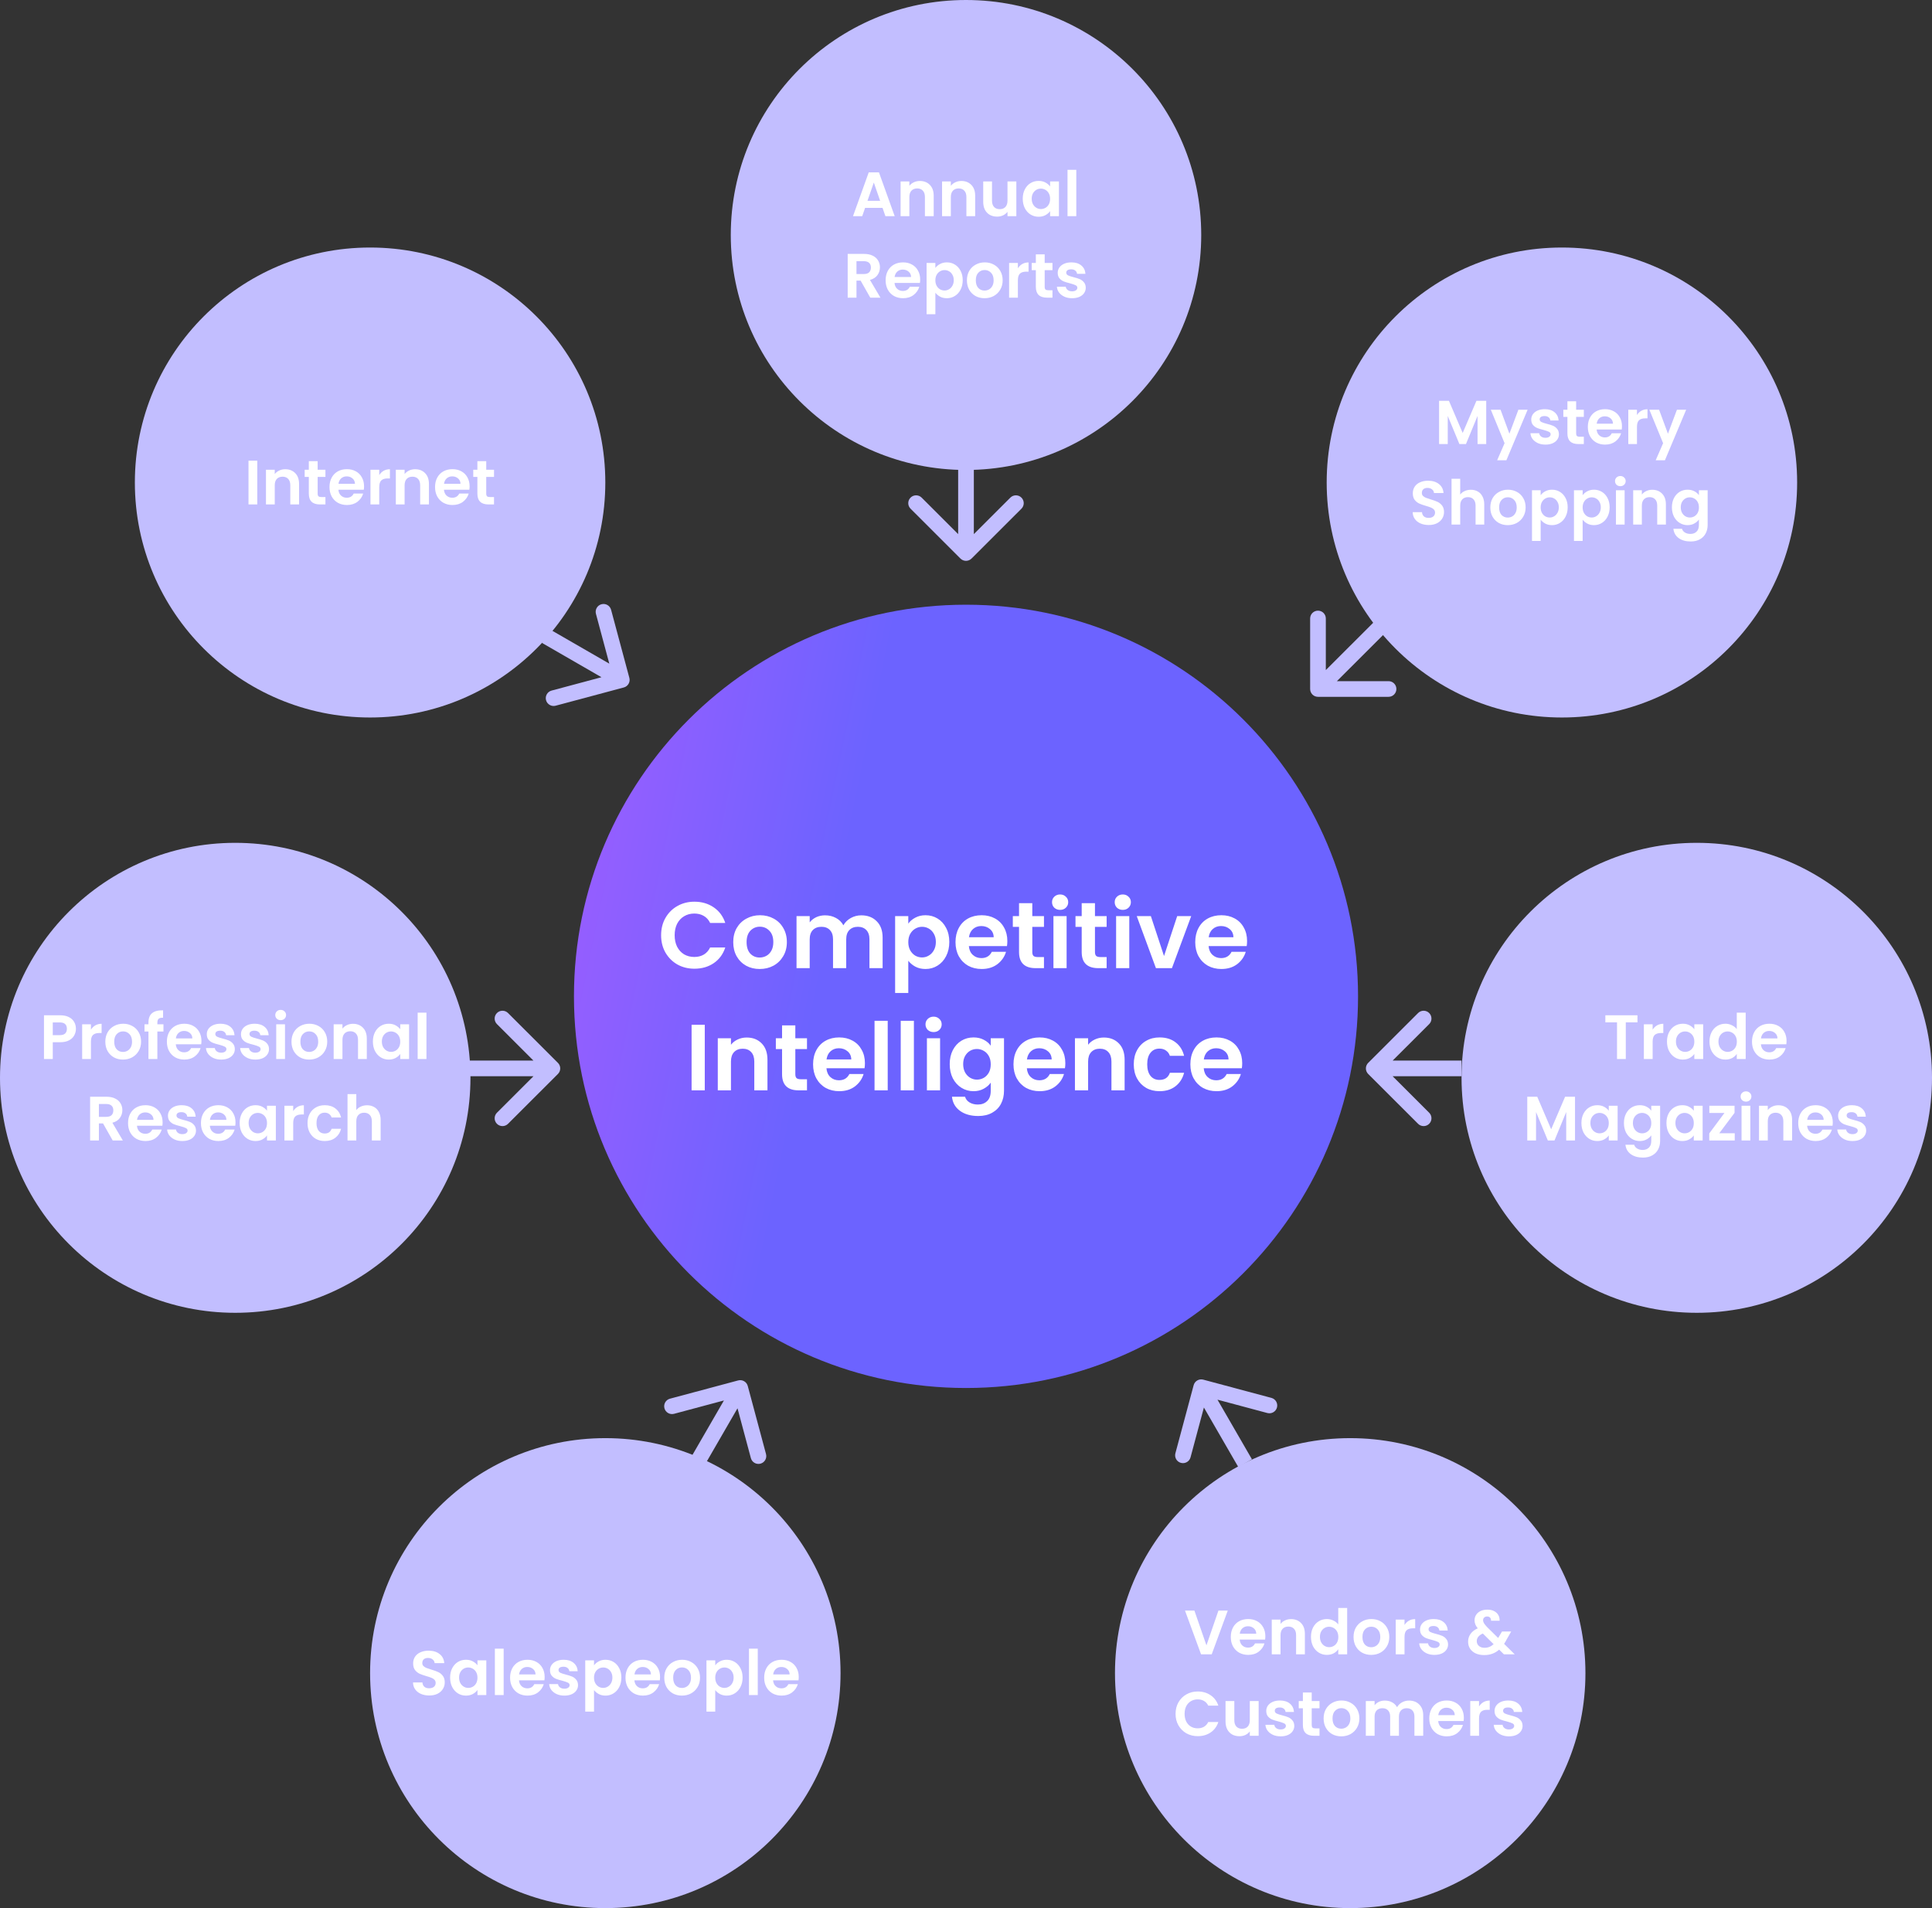 <svg width="405" height="400" viewBox="0 0 405 400" fill="none" xmlns="http://www.w3.org/2000/svg">
<rect x="0" y="0" width="405" height="400" fill="#333333" stroke="none"/>
<g clip-path="url(#clip0_995_9619)">
<path d="M202.5 290.969C247.889 290.969 284.684 254.211 284.684 208.867C284.684 163.524 247.889 126.766 202.5 126.766C157.111 126.766 120.317 163.524 120.317 208.867C120.317 254.211 157.111 290.969 202.5 290.969Z" fill="url(#paint0_linear_995_9619)"/>
<path d="M138.586 196.06C138.586 194.706 138.888 193.498 139.493 192.434C140.111 191.357 140.946 190.523 141.998 189.931C143.063 189.327 144.253 189.025 145.568 189.025C147.107 189.025 148.455 189.419 149.612 190.207C150.769 190.995 151.577 192.086 152.038 193.478H148.862C148.547 192.821 148.099 192.329 147.521 192C146.955 191.672 146.298 191.508 145.549 191.508C144.746 191.508 144.03 191.698 143.399 192.079C142.781 192.447 142.294 192.972 141.939 193.656C141.597 194.339 141.426 195.14 141.426 196.06C141.426 196.966 141.597 197.767 141.939 198.463C142.294 199.147 142.781 199.679 143.399 200.06C144.03 200.427 144.746 200.611 145.549 200.611C146.298 200.611 146.955 200.447 147.521 200.119C148.099 199.777 148.547 199.278 148.862 198.621H152.038C151.577 200.027 150.769 201.124 149.612 201.912C148.468 202.687 147.12 203.074 145.568 203.074C144.253 203.074 143.063 202.779 141.998 202.188C140.946 201.583 140.111 200.749 139.493 199.685C138.888 198.621 138.586 197.413 138.586 196.06ZM159.248 203.133C158.196 203.133 157.249 202.904 156.408 202.444C155.566 201.971 154.902 201.307 154.416 200.454C153.942 199.6 153.706 198.615 153.706 197.498C153.706 196.381 153.949 195.396 154.436 194.542C154.935 193.688 155.612 193.032 156.467 192.572C157.322 192.099 158.275 191.862 159.327 191.862C160.379 191.862 161.332 192.099 162.187 192.572C163.042 193.032 163.712 193.688 164.199 194.542C164.699 195.396 164.948 196.381 164.948 197.498C164.948 198.615 164.692 199.6 164.179 200.454C163.679 201.307 162.996 201.971 162.128 202.444C161.273 202.904 160.313 203.133 159.248 203.133ZM159.248 200.729C159.748 200.729 160.215 200.611 160.649 200.375C161.096 200.125 161.451 199.757 161.714 199.271C161.977 198.785 162.108 198.194 162.108 197.498C162.108 196.46 161.832 195.665 161.28 195.114C160.741 194.549 160.077 194.266 159.288 194.266C158.499 194.266 157.835 194.549 157.295 195.114C156.77 195.665 156.507 196.46 156.507 197.498C156.507 198.536 156.763 199.337 157.276 199.902C157.802 200.454 158.459 200.729 159.248 200.729ZM180.544 191.882C181.885 191.882 182.964 192.296 183.779 193.124C184.607 193.938 185.022 195.081 185.022 196.552V202.956H182.26V196.927C182.26 196.073 182.043 195.422 181.609 194.976C181.175 194.516 180.584 194.286 179.834 194.286C179.085 194.286 178.486 194.516 178.039 194.976C177.605 195.422 177.388 196.073 177.388 196.927V202.956H174.627V196.927C174.627 196.073 174.41 195.422 173.976 194.976C173.542 194.516 172.95 194.286 172.201 194.286C171.438 194.286 170.833 194.516 170.386 194.976C169.952 195.422 169.735 196.073 169.735 196.927V202.956H166.974V192.04H169.735V193.36C170.09 192.9 170.544 192.539 171.096 192.276C171.662 192.014 172.28 191.882 172.95 191.882C173.805 191.882 174.568 192.066 175.238 192.434C175.909 192.789 176.428 193.301 176.797 193.971C177.152 193.34 177.664 192.835 178.335 192.454C179.019 192.073 179.755 191.882 180.544 191.882ZM190.403 193.616C190.758 193.117 191.245 192.703 191.863 192.375C192.494 192.033 193.211 191.862 194.013 191.862C194.946 191.862 195.788 192.092 196.537 192.552C197.3 193.012 197.898 193.669 198.332 194.523C198.779 195.363 199.003 196.342 199.003 197.459C199.003 198.575 198.779 199.567 198.332 200.434C197.898 201.288 197.3 201.951 196.537 202.424C195.788 202.897 194.946 203.133 194.013 203.133C193.211 203.133 192.501 202.969 191.883 202.641C191.278 202.312 190.785 201.899 190.403 201.399V208.158H187.642V192.04H190.403V193.616ZM196.182 197.459C196.182 196.802 196.044 196.237 195.768 195.764C195.505 195.278 195.15 194.91 194.703 194.661C194.269 194.411 193.796 194.286 193.283 194.286C192.783 194.286 192.31 194.417 191.863 194.68C191.429 194.93 191.074 195.298 190.798 195.784C190.535 196.27 190.403 196.841 190.403 197.498C190.403 198.155 190.535 198.726 190.798 199.212C191.074 199.698 191.429 200.073 191.863 200.335C192.31 200.585 192.783 200.71 193.283 200.71C193.796 200.71 194.269 200.578 194.703 200.316C195.15 200.053 195.505 199.679 195.768 199.193C196.044 198.706 196.182 198.128 196.182 197.459ZM211.167 197.261C211.167 197.656 211.141 198.01 211.088 198.326H203.1C203.166 199.114 203.442 199.731 203.929 200.178C204.415 200.624 205.014 200.848 205.724 200.848C206.749 200.848 207.479 200.408 207.913 199.528H210.891C210.576 200.578 209.971 201.445 209.077 202.128C208.182 202.798 207.085 203.133 205.783 203.133C204.731 203.133 203.784 202.904 202.942 202.444C202.114 201.971 201.463 201.307 200.99 200.454C200.53 199.6 200.299 198.615 200.299 197.498C200.299 196.368 200.53 195.376 200.99 194.523C201.45 193.669 202.094 193.012 202.923 192.552C203.751 192.092 204.704 191.862 205.783 191.862C206.822 191.862 207.749 192.086 208.564 192.532C209.392 192.979 210.03 193.616 210.477 194.444C210.937 195.258 211.167 196.197 211.167 197.261ZM208.307 196.473C208.294 195.764 208.038 195.199 207.538 194.779C207.038 194.345 206.427 194.128 205.704 194.128C205.02 194.128 204.441 194.339 203.968 194.759C203.508 195.166 203.225 195.738 203.12 196.473H208.307ZM216.398 194.306V199.587C216.398 199.954 216.483 200.224 216.654 200.395C216.838 200.552 217.141 200.631 217.562 200.631H218.844V202.956H217.108C214.781 202.956 213.617 201.826 213.617 199.567V194.306H212.315V192.04H213.617V189.34H216.398V192.04H218.844V194.306H216.398ZM222.23 190.739C221.744 190.739 221.336 190.588 221.007 190.286C220.692 189.971 220.534 189.583 220.534 189.124C220.534 188.664 220.692 188.283 221.007 187.981C221.336 187.665 221.744 187.508 222.23 187.508C222.717 187.508 223.118 187.665 223.433 187.981C223.762 188.283 223.927 188.664 223.927 189.124C223.927 189.583 223.762 189.971 223.433 190.286C223.118 190.588 222.717 190.739 222.23 190.739ZM223.591 192.04V202.956H220.83V192.04H223.591ZM229.534 194.306V199.587C229.534 199.954 229.62 200.224 229.791 200.395C229.975 200.552 230.277 200.631 230.698 200.631H231.98V202.956H230.244C227.917 202.956 226.753 201.826 226.753 199.567V194.306H225.452V192.04H226.753V189.34H229.534V192.04H231.98V194.306H229.534ZM235.367 190.739C234.88 190.739 234.473 190.588 234.144 190.286C233.828 189.971 233.671 189.583 233.671 189.124C233.671 188.664 233.828 188.283 234.144 187.981C234.473 187.665 234.88 187.508 235.367 187.508C235.853 187.508 236.254 187.665 236.57 187.981C236.899 188.283 237.063 188.664 237.063 189.124C237.063 189.583 236.899 189.971 236.57 190.286C236.254 190.588 235.853 190.739 235.367 190.739ZM236.728 192.04V202.956H233.966V192.04H236.728ZM244.012 200.414L246.774 192.04H249.712L245.669 202.956H242.316L238.292 192.04H241.251L244.012 200.414ZM261.421 197.261C261.421 197.656 261.395 198.01 261.342 198.326H253.354C253.42 199.114 253.696 199.731 254.183 200.178C254.669 200.624 255.267 200.848 255.977 200.848C257.003 200.848 257.733 200.408 258.167 199.528H261.145C260.83 200.578 260.225 201.445 259.331 202.128C258.436 202.798 257.338 203.133 256.037 203.133C254.985 203.133 254.038 202.904 253.196 202.444C252.368 201.971 251.717 201.307 251.244 200.454C250.783 199.6 250.553 198.615 250.553 197.498C250.553 196.368 250.783 195.376 251.244 194.523C251.704 193.669 252.348 193.012 253.177 192.552C254.005 192.092 254.958 191.862 256.037 191.862C257.075 191.862 258.002 192.086 258.818 192.532C259.646 192.979 260.284 193.616 260.731 194.444C261.191 195.258 261.421 196.197 261.421 197.261ZM258.561 196.473C258.548 195.764 258.292 195.199 257.792 194.779C257.292 194.345 256.681 194.128 255.958 194.128C255.274 194.128 254.695 194.339 254.222 194.759C253.762 195.166 253.479 195.738 253.374 196.473H258.561ZM147.739 214.818V228.572H144.977V214.818H147.739ZM156.522 217.498C157.824 217.498 158.876 217.912 159.678 218.739C160.48 219.554 160.881 220.697 160.881 222.168V228.572H158.12V222.542C158.12 221.675 157.903 221.012 157.469 220.552C157.035 220.079 156.443 219.843 155.694 219.843C154.931 219.843 154.326 220.079 153.879 220.552C153.445 221.012 153.228 221.675 153.228 222.542V228.572H150.467V217.656H153.228V219.015C153.596 218.542 154.063 218.174 154.628 217.912C155.207 217.636 155.838 217.498 156.522 217.498ZM166.722 219.922V225.202C166.722 225.57 166.807 225.84 166.978 226.01C167.162 226.168 167.465 226.247 167.886 226.247H169.168V228.572H167.432C165.105 228.572 163.941 227.442 163.941 225.183V219.922H162.639V217.656H163.941V214.956H166.722V217.656H169.168V219.922H166.722ZM181.312 222.877C181.312 223.271 181.286 223.626 181.233 223.941H173.245C173.31 224.729 173.587 225.347 174.073 225.794C174.56 226.24 175.158 226.463 175.868 226.463C176.894 226.463 177.623 226.023 178.057 225.143H181.036C180.72 226.194 180.115 227.061 179.221 227.744C178.327 228.414 177.229 228.749 175.927 228.749C174.875 228.749 173.928 228.519 173.087 228.06C172.258 227.587 171.608 226.923 171.134 226.069C170.674 225.216 170.444 224.23 170.444 223.114C170.444 221.984 170.674 220.992 171.134 220.138C171.594 219.284 172.239 218.628 173.067 218.168C173.896 217.708 174.849 217.478 175.927 217.478C176.966 217.478 177.893 217.702 178.708 218.148C179.537 218.595 180.174 219.232 180.621 220.06C181.082 220.874 181.312 221.813 181.312 222.877ZM178.452 222.089C178.439 221.38 178.182 220.815 177.683 220.395C177.183 219.961 176.571 219.744 175.848 219.744C175.164 219.744 174.586 219.954 174.113 220.375C173.652 220.782 173.37 221.353 173.264 222.089H178.452ZM186.089 213.991V228.572H183.327V213.991H186.089ZM191.578 213.991V228.572H188.817V213.991H191.578ZM195.707 216.355C195.221 216.355 194.813 216.204 194.484 215.902C194.169 215.587 194.011 215.199 194.011 214.739C194.011 214.28 194.169 213.899 194.484 213.596C194.813 213.281 195.221 213.124 195.707 213.124C196.194 213.124 196.595 213.281 196.91 213.596C197.239 213.899 197.403 214.28 197.403 214.739C197.403 215.199 197.239 215.587 196.91 215.902C196.595 216.204 196.194 216.355 195.707 216.355ZM197.068 217.656V228.572H194.307V217.656H197.068ZM204.076 217.478C204.892 217.478 205.608 217.642 206.226 217.971C206.844 218.286 207.331 218.7 207.686 219.212V217.656H210.467V228.651C210.467 229.662 210.263 230.562 209.855 231.35C209.448 232.151 208.836 232.782 208.021 233.242C207.206 233.715 206.22 233.951 205.062 233.951C203.511 233.951 202.235 233.59 201.236 232.867C200.25 232.145 199.691 231.16 199.559 229.912H202.301C202.446 230.411 202.755 230.805 203.228 231.094C203.715 231.396 204.3 231.547 204.984 231.547C205.786 231.547 206.437 231.304 206.936 230.818C207.436 230.345 207.686 229.623 207.686 228.651V226.956C207.331 227.468 206.838 227.895 206.206 228.237C205.588 228.578 204.878 228.749 204.076 228.749C203.156 228.749 202.314 228.513 201.552 228.04C200.789 227.567 200.184 226.904 199.737 226.05C199.303 225.183 199.086 224.191 199.086 223.074C199.086 221.971 199.303 220.992 199.737 220.138C200.184 219.284 200.782 218.628 201.532 218.168C202.295 217.708 203.143 217.478 204.076 217.478ZM207.686 223.114C207.686 222.444 207.554 221.872 207.291 221.399C207.028 220.913 206.673 220.546 206.226 220.296C205.779 220.033 205.299 219.902 204.786 219.902C204.274 219.902 203.8 220.027 203.366 220.276C202.932 220.526 202.577 220.894 202.301 221.38C202.038 221.853 201.907 222.417 201.907 223.074C201.907 223.731 202.038 224.309 202.301 224.808C202.577 225.294 202.932 225.669 203.366 225.931C203.813 226.194 204.287 226.326 204.786 226.326C205.299 226.326 205.779 226.201 206.226 225.951C206.673 225.688 207.028 225.321 207.291 224.848C207.554 224.362 207.686 223.784 207.686 223.114ZM223.322 222.877C223.322 223.271 223.295 223.626 223.243 223.941H215.255C215.32 224.729 215.596 225.347 216.083 225.794C216.569 226.24 217.168 226.463 217.878 226.463C218.903 226.463 219.633 226.023 220.067 225.143H223.046C222.73 226.194 222.125 227.061 221.231 227.744C220.337 228.414 219.239 228.749 217.937 228.749C216.885 228.749 215.938 228.519 215.097 228.06C214.268 227.587 213.617 226.923 213.144 226.069C212.684 225.216 212.454 224.23 212.454 223.114C212.454 221.984 212.684 220.992 213.144 220.138C213.604 219.284 214.249 218.628 215.077 218.168C215.905 217.708 216.859 217.478 217.937 217.478C218.976 217.478 219.903 217.702 220.718 218.148C221.547 218.595 222.184 219.232 222.631 220.06C223.092 220.874 223.322 221.813 223.322 222.877ZM220.462 222.089C220.449 221.38 220.192 220.815 219.692 220.395C219.193 219.961 218.581 219.744 217.858 219.744C217.174 219.744 216.596 219.954 216.122 220.375C215.662 220.782 215.379 221.353 215.274 222.089H220.462ZM231.392 217.498C232.694 217.498 233.746 217.912 234.548 218.739C235.35 219.554 235.751 220.697 235.751 222.168V228.572H232.99V222.542C232.99 221.675 232.773 221.012 232.339 220.552C231.905 220.079 231.314 219.843 230.564 219.843C229.801 219.843 229.196 220.079 228.749 220.552C228.315 221.012 228.098 221.675 228.098 222.542V228.572H225.337V217.656H228.098V219.015C228.467 218.542 228.933 218.174 229.499 217.912C230.077 217.636 230.709 217.498 231.392 217.498ZM237.667 223.114C237.667 221.984 237.897 220.999 238.358 220.158C238.818 219.304 239.456 218.647 240.271 218.188C241.086 217.715 242.02 217.478 243.072 217.478C244.426 217.478 245.544 217.82 246.425 218.503C247.319 219.173 247.917 220.119 248.22 221.34H245.241C245.084 220.867 244.814 220.5 244.433 220.237C244.064 219.961 243.604 219.823 243.052 219.823C242.263 219.823 241.638 220.112 241.178 220.69C240.718 221.255 240.488 222.063 240.488 223.114C240.488 224.151 240.718 224.959 241.178 225.537C241.638 226.102 242.263 226.385 243.052 226.385C244.17 226.385 244.899 225.885 245.241 224.887H248.22C247.917 226.069 247.319 227.009 246.425 227.705C245.531 228.401 244.413 228.749 243.072 228.749C242.02 228.749 241.086 228.519 240.271 228.06C239.456 227.587 238.818 226.93 238.358 226.089C237.897 225.235 237.667 224.243 237.667 223.114ZM260.401 222.877C260.401 223.271 260.374 223.626 260.322 223.941H252.333C252.399 224.729 252.675 225.347 253.162 225.794C253.648 226.24 254.247 226.463 254.957 226.463C255.982 226.463 256.712 226.023 257.146 225.143H260.124C259.809 226.194 259.204 227.061 258.31 227.744C257.416 228.414 256.318 228.749 255.016 228.749C253.964 228.749 253.017 228.519 252.176 228.06C251.347 227.587 250.696 226.923 250.223 226.069C249.763 225.216 249.533 224.23 249.533 223.114C249.533 221.984 249.763 220.992 250.223 220.138C250.683 219.284 251.327 218.628 252.156 218.168C252.984 217.708 253.938 217.478 255.016 217.478C256.055 217.478 256.982 217.702 257.797 218.148C258.625 218.595 259.263 219.232 259.71 220.06C260.17 220.874 260.401 221.813 260.401 222.877ZM257.541 222.089C257.527 221.38 257.271 220.815 256.771 220.395C256.272 219.961 255.66 219.744 254.937 219.744C254.253 219.744 253.675 219.954 253.201 220.375C252.741 220.782 252.458 221.353 252.353 222.089H257.541Z" fill="white"/>
<path d="M202.5 98.522C229.733 98.522 251.81 76.467 251.81 49.261C251.81 22.055 229.733 0 202.5 0C175.267 0 153.19 22.055 153.19 49.261C153.19 76.467 175.267 98.522 202.5 98.522Z" fill="#C2BEFF"/>
<path d="M185.003 43.573H181.348L180.743 45.321H178.81L182.11 36.138H184.254L187.554 45.321H185.608L185.003 43.573ZM184.503 42.102L183.175 38.266L181.847 42.102H184.503ZM192.824 37.938C193.692 37.938 194.394 38.214 194.928 38.766C195.463 39.308 195.73 40.07 195.73 41.051V45.321H193.889V41.301C193.889 40.723 193.745 40.28 193.455 39.974C193.166 39.659 192.772 39.501 192.272 39.501C191.764 39.501 191.36 39.659 191.062 39.974C190.773 40.28 190.628 40.723 190.628 41.301V45.321H188.787V38.043H190.628V38.949C190.874 38.634 191.185 38.389 191.562 38.214C191.948 38.03 192.369 37.938 192.824 37.938ZM201.518 37.938C202.386 37.938 203.087 38.214 203.622 38.766C204.156 39.308 204.424 40.07 204.424 41.051V45.321H202.583V41.301C202.583 40.723 202.438 40.28 202.149 39.974C201.86 39.659 201.465 39.501 200.966 39.501C200.457 39.501 200.054 39.659 199.756 39.974C199.467 40.28 199.322 40.723 199.322 41.301V45.321H197.481V38.043H199.322V38.949C199.567 38.634 199.879 38.389 200.256 38.214C200.641 38.03 201.062 37.938 201.518 37.938ZM213.052 38.043V45.321H211.198V44.401C210.961 44.716 210.65 44.966 210.264 45.15C209.887 45.325 209.475 45.412 209.028 45.412C208.458 45.412 207.954 45.294 207.516 45.058C207.077 44.812 206.731 44.458 206.477 43.994C206.231 43.521 206.109 42.96 206.109 42.312V38.043H207.95V42.05C207.95 42.627 208.094 43.074 208.384 43.389C208.673 43.696 209.067 43.849 209.567 43.849C210.076 43.849 210.474 43.696 210.764 43.389C211.053 43.074 211.198 42.627 211.198 42.05V38.043H213.052ZM214.394 41.655C214.394 40.92 214.539 40.267 214.828 39.698C215.127 39.129 215.525 38.691 216.025 38.385C216.534 38.078 217.099 37.925 217.721 37.925C218.265 37.925 218.738 38.034 219.141 38.253C219.554 38.472 219.882 38.748 220.128 39.081V38.043H221.982V45.321H220.128V44.256C219.891 44.598 219.562 44.883 219.141 45.11C218.729 45.329 218.252 45.439 217.708 45.439C217.095 45.439 216.534 45.281 216.025 44.966C215.525 44.651 215.127 44.208 214.828 43.639C214.539 43.061 214.394 42.4 214.394 41.655ZM220.128 41.682C220.128 41.235 220.04 40.854 219.865 40.539C219.689 40.215 219.453 39.97 219.155 39.803C218.857 39.628 218.536 39.541 218.195 39.541C217.853 39.541 217.537 39.624 217.248 39.79C216.959 39.957 216.722 40.202 216.538 40.526C216.363 40.841 216.275 41.218 216.275 41.655C216.275 42.093 216.363 42.479 216.538 42.811C216.722 43.136 216.959 43.385 217.248 43.56C217.546 43.735 217.862 43.823 218.195 43.823C218.536 43.823 218.857 43.74 219.155 43.573C219.453 43.398 219.689 43.153 219.865 42.838C220.04 42.514 220.128 42.128 220.128 41.682ZM225.621 35.6V45.321H223.78V35.6H225.621ZM182.433 62.398L180.408 58.825H179.54V62.398H177.699V53.228H181.144C181.854 53.228 182.459 53.356 182.959 53.609C183.459 53.855 183.831 54.192 184.077 54.621C184.331 55.041 184.458 55.514 184.458 56.04C184.458 56.644 184.283 57.191 183.932 57.682C183.581 58.163 183.06 58.496 182.367 58.68L184.563 62.398H182.433ZM179.54 57.445H181.079C181.578 57.445 181.951 57.327 182.196 57.091C182.442 56.845 182.564 56.508 182.564 56.079C182.564 55.659 182.442 55.335 182.196 55.107C181.951 54.87 181.578 54.752 181.079 54.752H179.54V57.445ZM192.895 58.601C192.895 58.864 192.878 59.1 192.842 59.311H187.517C187.561 59.836 187.745 60.248 188.069 60.545C188.394 60.843 188.792 60.992 189.266 60.992C189.949 60.992 190.436 60.699 190.725 60.112H192.711C192.5 60.812 192.097 61.39 191.501 61.846C190.905 62.293 190.173 62.516 189.305 62.516C188.604 62.516 187.973 62.362 187.412 62.056C186.859 61.741 186.425 61.298 186.11 60.729C185.803 60.16 185.65 59.503 185.65 58.759C185.65 58.006 185.803 57.344 186.11 56.775C186.417 56.206 186.846 55.768 187.399 55.462C187.951 55.155 188.586 55.002 189.305 55.002C189.998 55.002 190.616 55.151 191.159 55.449C191.711 55.746 192.137 56.171 192.435 56.723C192.741 57.266 192.895 57.892 192.895 58.601ZM190.988 58.076C190.979 57.603 190.808 57.226 190.475 56.946C190.142 56.657 189.735 56.513 189.253 56.513C188.797 56.513 188.411 56.653 188.095 56.933C187.789 57.205 187.6 57.586 187.53 58.076H190.988ZM196.079 56.171C196.316 55.838 196.641 55.562 197.052 55.343C197.473 55.116 197.951 55.002 198.486 55.002C199.108 55.002 199.669 55.155 200.169 55.462C200.677 55.768 201.076 56.206 201.365 56.775C201.664 57.336 201.812 57.988 201.812 58.733C201.812 59.477 201.664 60.138 201.365 60.716C201.076 61.285 200.677 61.728 200.169 62.043C199.669 62.358 199.108 62.516 198.486 62.516C197.951 62.516 197.478 62.407 197.066 62.188C196.663 61.968 196.334 61.693 196.079 61.36V65.866H194.238V55.12H196.079V56.171ZM199.932 58.733C199.932 58.295 199.84 57.918 199.656 57.603C199.481 57.279 199.244 57.034 198.946 56.867C198.657 56.701 198.341 56.618 197.999 56.618C197.666 56.618 197.351 56.705 197.052 56.88C196.763 57.047 196.526 57.292 196.342 57.616C196.167 57.94 196.079 58.321 196.079 58.759C196.079 59.197 196.167 59.578 196.342 59.902C196.526 60.226 196.763 60.475 197.052 60.651C197.351 60.817 197.666 60.9 197.999 60.9C198.341 60.9 198.657 60.812 198.946 60.637C199.244 60.462 199.481 60.213 199.656 59.889C199.84 59.565 199.932 59.179 199.932 58.733ZM206.385 62.516C205.684 62.516 205.053 62.362 204.492 62.056C203.931 61.741 203.488 61.298 203.164 60.729C202.848 60.16 202.69 59.503 202.69 58.759C202.69 58.014 202.852 57.358 203.177 56.788C203.51 56.219 203.961 55.781 204.531 55.475C205.101 55.16 205.736 55.002 206.438 55.002C207.139 55.002 207.774 55.16 208.344 55.475C208.914 55.781 209.361 56.219 209.686 56.788C210.019 57.358 210.185 58.014 210.185 58.759C210.185 59.503 210.014 60.16 209.673 60.729C209.339 61.298 208.884 61.741 208.305 62.056C207.735 62.362 207.095 62.516 206.385 62.516ZM206.385 60.913C206.718 60.913 207.029 60.834 207.319 60.677C207.617 60.51 207.853 60.265 208.029 59.941C208.204 59.617 208.292 59.223 208.292 58.759C208.292 58.067 208.108 57.537 207.74 57.169C207.38 56.793 206.937 56.605 206.411 56.605C205.886 56.605 205.443 56.793 205.083 57.169C204.733 57.537 204.557 58.067 204.557 58.759C204.557 59.451 204.728 59.985 205.07 60.361C205.421 60.729 205.859 60.913 206.385 60.913ZM213.377 56.25C213.613 55.865 213.92 55.562 214.297 55.343C214.683 55.124 215.121 55.015 215.612 55.015V56.946H215.126C214.547 56.946 214.108 57.082 213.811 57.353C213.521 57.625 213.377 58.098 213.377 58.772V62.398H211.536V55.12H213.377V56.25ZM218.995 56.631V60.151C218.995 60.397 219.052 60.576 219.166 60.69C219.289 60.795 219.49 60.848 219.771 60.848H220.626V62.398H219.468C217.917 62.398 217.141 61.645 217.141 60.138V56.631H216.273V55.12H217.141V53.321H218.995V55.12H220.626V56.631H218.995ZM224.737 62.516C224.141 62.516 223.607 62.411 223.133 62.201C222.66 61.981 222.283 61.688 222.002 61.321C221.731 60.953 221.582 60.545 221.555 60.099H223.409C223.444 60.379 223.58 60.611 223.817 60.795C224.063 60.979 224.365 61.071 224.724 61.071C225.075 61.071 225.347 61.001 225.54 60.861C225.741 60.721 225.842 60.541 225.842 60.322C225.842 60.086 225.719 59.911 225.474 59.797C225.237 59.674 224.856 59.543 224.33 59.403C223.786 59.271 223.339 59.136 222.989 58.995C222.647 58.855 222.349 58.641 222.094 58.352C221.849 58.063 221.726 57.673 221.726 57.182C221.726 56.78 221.84 56.412 222.068 56.079C222.305 55.746 222.638 55.484 223.067 55.291C223.506 55.098 224.019 55.002 224.606 55.002C225.474 55.002 226.166 55.221 226.683 55.659C227.201 56.088 227.486 56.67 227.538 57.406H225.776C225.75 57.117 225.627 56.889 225.408 56.723C225.198 56.548 224.913 56.46 224.553 56.46C224.22 56.46 223.962 56.521 223.778 56.644C223.602 56.766 223.515 56.937 223.515 57.156C223.515 57.402 223.637 57.59 223.883 57.721C224.128 57.844 224.51 57.971 225.027 58.102C225.553 58.233 225.987 58.369 226.328 58.509C226.67 58.65 226.964 58.868 227.209 59.166C227.464 59.455 227.595 59.84 227.604 60.322C227.604 60.742 227.486 61.119 227.249 61.452C227.021 61.785 226.688 62.047 226.25 62.24C225.82 62.424 225.316 62.516 224.737 62.516Z" fill="white"/>
<path d="M327.419 150.411C354.652 150.411 376.729 128.356 376.729 101.15C376.729 73.944 354.652 51.889 327.419 51.889C300.186 51.889 278.109 73.944 278.109 101.15C278.109 128.356 300.186 150.411 327.419 150.411Z" fill="#C2BEFF"/>
<g clip-path="url(#clip1_995_9619)">
<path d="M311.552 84.025V93.088H309.734V87.194L307.306 93.088H305.93L303.489 87.194V93.088H301.671V84.025H303.736L306.618 90.764L309.501 84.025H311.552ZM320.231 85.895L315.777 96.49H313.843L315.401 92.907L312.518 85.895H314.557L316.414 90.92L318.296 85.895H320.231ZM323.964 93.205C323.375 93.205 322.847 93.101 322.38 92.894C321.912 92.677 321.54 92.387 321.263 92.024C320.995 91.66 320.847 91.258 320.821 90.816H322.652C322.687 91.093 322.821 91.323 323.055 91.504C323.297 91.686 323.596 91.777 323.951 91.777C324.297 91.777 324.565 91.708 324.756 91.569C324.955 91.431 325.054 91.253 325.054 91.037C325.054 90.803 324.933 90.63 324.691 90.517C324.457 90.396 324.081 90.266 323.561 90.128C323.024 89.998 322.583 89.864 322.237 89.725C321.899 89.587 321.605 89.375 321.354 89.089C321.111 88.804 320.99 88.418 320.99 87.934C320.99 87.535 321.103 87.172 321.328 86.843C321.562 86.514 321.891 86.254 322.315 86.064C322.747 85.874 323.254 85.778 323.834 85.778C324.691 85.778 325.375 85.995 325.885 86.427C326.396 86.852 326.677 87.427 326.729 88.154H324.989C324.963 87.869 324.842 87.644 324.626 87.479C324.418 87.306 324.137 87.219 323.782 87.219C323.453 87.219 323.198 87.28 323.016 87.401C322.843 87.522 322.756 87.691 322.756 87.908C322.756 88.15 322.877 88.336 323.12 88.466C323.362 88.587 323.739 88.713 324.249 88.843C324.769 88.972 325.197 89.107 325.535 89.245C325.872 89.384 326.162 89.6 326.405 89.894C326.656 90.18 326.786 90.561 326.794 91.037C326.794 91.452 326.677 91.825 326.444 92.154C326.219 92.483 325.89 92.742 325.457 92.933C325.033 93.114 324.535 93.205 323.964 93.205ZM330.403 87.388V90.868C330.403 91.111 330.459 91.288 330.572 91.4C330.693 91.504 330.892 91.556 331.169 91.556H332.013V93.088H330.87C329.338 93.088 328.572 92.344 328.572 90.855V87.388H327.715V85.895H328.572V84.116H330.403V85.895H332.013V87.388H330.403ZM340.007 89.336C340.007 89.596 339.99 89.829 339.955 90.037H334.697C334.74 90.556 334.922 90.963 335.242 91.258C335.562 91.552 335.956 91.699 336.424 91.699C337.099 91.699 337.579 91.409 337.865 90.829H339.826C339.618 91.522 339.219 92.093 338.631 92.543C338.042 92.985 337.32 93.205 336.463 93.205C335.77 93.205 335.147 93.054 334.593 92.751C334.048 92.439 333.619 92.002 333.307 91.439C333.005 90.877 332.853 90.228 332.853 89.492C332.853 88.747 333.005 88.094 333.307 87.531C333.61 86.969 334.035 86.536 334.58 86.233C335.125 85.93 335.753 85.778 336.463 85.778C337.147 85.778 337.757 85.925 338.293 86.22C338.839 86.514 339.258 86.934 339.553 87.479C339.856 88.016 340.007 88.635 340.007 89.336ZM338.125 88.817C338.116 88.349 337.947 87.977 337.618 87.7C337.289 87.414 336.887 87.272 336.411 87.272C335.96 87.272 335.58 87.41 335.268 87.687C334.965 87.955 334.779 88.332 334.71 88.817H338.125ZM343.152 87.012C343.385 86.631 343.689 86.332 344.061 86.116C344.442 85.9 344.874 85.791 345.359 85.791V87.7H344.879C344.307 87.7 343.875 87.834 343.58 88.103C343.295 88.371 343.152 88.838 343.152 89.505V93.088H341.334V85.895H343.152V87.012ZM353.465 85.895L349.012 96.49H347.077L348.635 92.907L345.753 85.895H347.791L349.648 90.92L351.531 85.895H353.465ZM299.5 110.059C298.868 110.059 298.297 109.951 297.786 109.734C297.284 109.518 296.886 109.206 296.592 108.799C296.297 108.393 296.146 107.912 296.137 107.358H298.085C298.111 107.73 298.241 108.025 298.474 108.241C298.717 108.458 299.046 108.566 299.461 108.566C299.885 108.566 300.219 108.466 300.461 108.267C300.703 108.059 300.825 107.791 300.825 107.462C300.825 107.194 300.742 106.973 300.578 106.8C300.413 106.627 300.206 106.493 299.955 106.397C299.712 106.293 299.375 106.181 298.942 106.06C298.353 105.887 297.873 105.718 297.501 105.553C297.137 105.38 296.821 105.125 296.553 104.787C296.293 104.441 296.163 103.982 296.163 103.411C296.163 102.874 296.297 102.407 296.566 102.009C296.834 101.61 297.211 101.307 297.695 101.1C298.18 100.883 298.734 100.775 299.357 100.775C300.292 100.775 301.05 101.005 301.63 101.463C302.218 101.913 302.543 102.545 302.603 103.359H300.604C300.586 103.047 300.452 102.792 300.201 102.593C299.959 102.385 299.634 102.281 299.227 102.281C298.873 102.281 298.587 102.372 298.371 102.554C298.163 102.736 298.059 103 298.059 103.346C298.059 103.588 298.137 103.792 298.293 103.956C298.457 104.112 298.656 104.242 298.89 104.346C299.132 104.441 299.47 104.554 299.903 104.683C300.491 104.857 300.972 105.03 301.344 105.203C301.716 105.376 302.036 105.636 302.305 105.982C302.573 106.328 302.707 106.783 302.707 107.345C302.707 107.83 302.582 108.28 302.331 108.696C302.08 109.111 301.712 109.444 301.227 109.695C300.742 109.938 300.167 110.059 299.5 110.059ZM308.334 102.671C308.88 102.671 309.364 102.792 309.789 103.034C310.213 103.268 310.542 103.619 310.775 104.086C311.018 104.545 311.139 105.099 311.139 105.748V109.968H309.321V105.995C309.321 105.424 309.178 104.986 308.893 104.683C308.607 104.372 308.217 104.216 307.724 104.216C307.222 104.216 306.824 104.372 306.53 104.683C306.244 104.986 306.101 105.424 306.101 105.995V109.968H304.283V100.36H306.101V103.671C306.335 103.359 306.646 103.117 307.036 102.944C307.425 102.762 307.858 102.671 308.334 102.671ZM316.062 110.085C315.369 110.085 314.746 109.933 314.192 109.63C313.638 109.319 313.201 108.882 312.881 108.319C312.569 107.756 312.413 107.107 312.413 106.371C312.413 105.636 312.573 104.986 312.894 104.424C313.222 103.861 313.668 103.428 314.231 103.125C314.794 102.814 315.421 102.658 316.114 102.658C316.806 102.658 317.434 102.814 317.996 103.125C318.559 103.428 319 103.861 319.321 104.424C319.65 104.986 319.814 105.636 319.814 106.371C319.814 107.107 319.645 107.756 319.308 108.319C318.979 108.882 318.529 109.319 317.957 109.63C317.395 109.933 316.763 110.085 316.062 110.085ZM316.062 108.501C316.391 108.501 316.698 108.423 316.984 108.267C317.278 108.103 317.512 107.86 317.685 107.54C317.858 107.22 317.944 106.83 317.944 106.371C317.944 105.688 317.763 105.164 317.399 104.8C317.044 104.428 316.607 104.242 316.088 104.242C315.568 104.242 315.131 104.428 314.776 104.8C314.43 105.164 314.257 105.688 314.257 106.371C314.257 107.055 314.426 107.583 314.763 107.955C315.11 108.319 315.542 108.501 316.062 108.501ZM322.965 103.813C323.199 103.485 323.519 103.212 323.926 102.995C324.342 102.77 324.814 102.658 325.342 102.658C325.956 102.658 326.51 102.809 327.003 103.112C327.506 103.415 327.899 103.848 328.185 104.411C328.48 104.965 328.627 105.61 328.627 106.345C328.627 107.081 328.48 107.735 328.185 108.306C327.899 108.869 327.506 109.306 327.003 109.617C326.51 109.929 325.956 110.085 325.342 110.085C324.814 110.085 324.346 109.977 323.939 109.76C323.541 109.544 323.216 109.271 322.965 108.942V113.396H321.148V102.775H322.965V103.813ZM326.77 106.345C326.77 105.913 326.679 105.54 326.497 105.229C326.324 104.908 326.09 104.666 325.796 104.502C325.51 104.337 325.199 104.255 324.861 104.255C324.532 104.255 324.221 104.341 323.926 104.515C323.641 104.679 323.407 104.921 323.225 105.242C323.052 105.562 322.965 105.939 322.965 106.371C322.965 106.804 323.052 107.181 323.225 107.501C323.407 107.821 323.641 108.068 323.926 108.241C324.221 108.406 324.532 108.488 324.861 108.488C325.199 108.488 325.51 108.401 325.796 108.228C326.09 108.055 326.324 107.808 326.497 107.488C326.679 107.168 326.77 106.787 326.77 106.345ZM331.765 103.813C331.999 103.485 332.319 103.212 332.726 102.995C333.142 102.77 333.614 102.658 334.141 102.658C334.756 102.658 335.31 102.809 335.803 103.112C336.305 103.415 336.699 103.848 336.985 104.411C337.279 104.965 337.426 105.61 337.426 106.345C337.426 107.081 337.279 107.735 336.985 108.306C336.699 108.869 336.305 109.306 335.803 109.617C335.31 109.929 334.756 110.085 334.141 110.085C333.614 110.085 333.146 109.977 332.739 109.76C332.341 109.544 332.016 109.271 331.765 108.942V113.396H329.947V102.775H331.765V103.813ZM335.57 106.345C335.57 105.913 335.479 105.54 335.297 105.229C335.124 104.908 334.89 104.666 334.596 104.502C334.31 104.337 333.998 104.255 333.661 104.255C333.332 104.255 333.02 104.341 332.726 104.515C332.44 104.679 332.207 104.921 332.025 105.242C331.852 105.562 331.765 105.939 331.765 106.371C331.765 106.804 331.852 107.181 332.025 107.501C332.207 107.821 332.44 108.068 332.726 108.241C333.02 108.406 333.332 108.488 333.661 108.488C333.998 108.488 334.31 108.401 334.596 108.228C334.89 108.055 335.124 107.808 335.297 107.488C335.479 107.168 335.57 106.787 335.57 106.345ZM339.669 101.918C339.349 101.918 339.081 101.818 338.864 101.619C338.657 101.411 338.553 101.156 338.553 100.853C338.553 100.55 338.657 100.299 338.864 100.1C339.081 99.892 339.349 99.788 339.669 99.788C339.989 99.788 340.254 99.892 340.461 100.1C340.678 100.299 340.786 100.55 340.786 100.853C340.786 101.156 340.678 101.411 340.461 101.619C340.254 101.818 339.989 101.918 339.669 101.918ZM340.565 102.775V109.968H338.748V102.775H340.565ZM346.348 102.671C347.204 102.671 347.897 102.944 348.425 103.489C348.953 104.026 349.217 104.779 349.217 105.748V109.968H347.399V105.995C347.399 105.424 347.256 104.986 346.971 104.683C346.685 104.372 346.296 104.216 345.802 104.216C345.3 104.216 344.902 104.372 344.608 104.683C344.322 104.986 344.179 105.424 344.179 105.995V109.968H342.361V102.775H344.179V103.671C344.421 103.359 344.729 103.117 345.101 102.944C345.482 102.762 345.897 102.671 346.348 102.671ZM353.763 102.658C354.3 102.658 354.771 102.766 355.178 102.982C355.585 103.19 355.906 103.463 356.139 103.8V102.775H357.97V110.02C357.97 110.686 357.836 111.279 357.568 111.799C357.299 112.327 356.897 112.742 356.36 113.045C355.823 113.357 355.174 113.513 354.412 113.513C353.391 113.513 352.551 113.275 351.893 112.799C351.244 112.322 350.876 111.673 350.79 110.851H352.595C352.69 111.18 352.893 111.44 353.205 111.63C353.525 111.829 353.91 111.929 354.36 111.929C354.888 111.929 355.317 111.769 355.646 111.448C355.975 111.137 356.139 110.66 356.139 110.02V108.903C355.906 109.241 355.581 109.522 355.165 109.747C354.758 109.972 354.291 110.085 353.763 110.085C353.157 110.085 352.603 109.929 352.101 109.617C351.599 109.306 351.201 108.869 350.907 108.306C350.621 107.735 350.478 107.081 350.478 106.345C350.478 105.618 350.621 104.973 350.907 104.411C351.201 103.848 351.595 103.415 352.088 103.112C352.59 102.809 353.148 102.658 353.763 102.658ZM356.139 106.371C356.139 105.93 356.053 105.553 355.88 105.242C355.706 104.921 355.473 104.679 355.178 104.515C354.884 104.341 354.568 104.255 354.231 104.255C353.893 104.255 353.581 104.337 353.296 104.502C353.01 104.666 352.776 104.908 352.595 105.229C352.421 105.54 352.335 105.913 352.335 106.345C352.335 106.778 352.421 107.159 352.595 107.488C352.776 107.808 353.01 108.055 353.296 108.228C353.59 108.401 353.901 108.488 354.231 108.488C354.568 108.488 354.884 108.406 355.178 108.241C355.473 108.068 355.706 107.826 355.88 107.514C356.053 107.194 356.139 106.813 356.139 106.371Z" fill="white"/>
</g>
<path d="M355.69 275.206C382.923 275.206 405 253.151 405 225.945C405 198.739 382.923 176.684 355.69 176.684C328.457 176.684 306.38 198.739 306.38 225.945C306.38 253.151 328.457 275.206 355.69 275.206Z" fill="#C2BEFF"/>
<path d="M343.257 212.835V214.319H340.811V222.004H338.971V214.319H336.525V212.835H343.257ZM346.439 215.856C346.676 215.471 346.985 215.169 347.36 214.95C347.748 214.731 348.185 214.621 348.675 214.621V216.552H348.188C347.61 216.552 347.173 216.688 346.873 216.96C346.584 217.231 346.439 217.704 346.439 218.378V222.004H344.599V214.727H346.439V215.856ZM349.444 218.339C349.444 217.603 349.589 216.951 349.878 216.382C350.174 215.813 350.575 215.374 351.075 215.068C351.581 214.762 352.146 214.608 352.771 214.608C353.313 214.608 353.787 214.718 354.191 214.937C354.602 215.156 354.931 215.432 355.177 215.764V214.727H357.031V222.004H355.177V220.94C354.94 221.282 354.612 221.566 354.191 221.794C353.777 222.013 353.3 222.122 352.758 222.122C352.143 222.122 351.581 221.965 351.075 221.649C350.575 221.334 350.174 220.892 349.878 220.323C349.589 219.745 349.444 219.084 349.444 218.339ZM355.177 218.365C355.177 217.919 355.088 217.538 354.914 217.222C354.737 216.898 354.5 216.653 354.204 216.487C353.905 216.312 353.586 216.224 353.244 216.224C352.902 216.224 352.587 216.307 352.297 216.474C352.008 216.64 351.771 216.885 351.587 217.209C351.41 217.525 351.324 217.901 351.324 218.339C351.324 218.777 351.41 219.162 351.587 219.495C351.771 219.819 352.008 220.069 352.297 220.244C352.593 220.419 352.909 220.507 353.244 220.507C353.586 220.507 353.905 220.423 354.204 220.257C354.5 220.082 354.737 219.837 354.914 219.521C355.088 219.197 355.177 218.812 355.177 218.365ZM358.356 218.339C358.356 217.603 358.501 216.951 358.79 216.382C359.086 215.813 359.49 215.374 360 215.068C360.506 214.762 361.071 214.608 361.696 214.608C362.169 214.608 362.62 214.713 363.05 214.924C363.478 215.125 363.82 215.396 364.076 215.738V212.283H365.943V222.004H364.076V220.927C363.846 221.286 363.527 221.575 363.116 221.794C362.702 222.013 362.225 222.122 361.683 222.122C361.068 222.122 360.506 221.965 360 221.649C359.49 221.334 359.086 220.892 358.79 220.323C358.501 219.745 358.356 219.084 358.356 218.339ZM364.089 218.365C364.089 217.919 364 217.538 363.826 217.222C363.649 216.898 363.412 216.653 363.116 216.487C362.817 216.312 362.498 216.224 362.156 216.224C361.814 216.224 361.499 216.307 361.209 216.474C360.92 216.64 360.683 216.885 360.499 217.209C360.322 217.525 360.236 217.901 360.236 218.339C360.236 218.777 360.322 219.162 360.499 219.495C360.683 219.819 360.92 220.069 361.209 220.244C361.505 220.419 361.821 220.507 362.156 220.507C362.498 220.507 362.817 220.423 363.116 220.257C363.412 220.082 363.649 219.837 363.826 219.521C364 219.197 364.089 218.812 364.089 218.365ZM374.51 218.208C374.51 218.47 374.494 218.707 374.457 218.917H369.132C369.178 219.442 369.362 219.854 369.684 220.152C370.01 220.45 370.407 220.598 370.881 220.598C371.565 220.598 372.051 220.305 372.34 219.718H374.326C374.115 220.419 373.714 220.997 373.116 221.452C372.521 221.899 371.788 222.122 370.92 222.122C370.22 222.122 369.589 221.969 369.027 221.663C368.474 221.347 368.041 220.905 367.725 220.336C367.419 219.767 367.265 219.11 367.265 218.365C367.265 217.612 367.419 216.951 367.725 216.382C368.034 215.813 368.461 215.374 369.014 215.068C369.566 214.762 370.204 214.608 370.92 214.608C371.614 214.608 372.232 214.757 372.774 215.055C373.327 215.353 373.754 215.777 374.05 216.329C374.359 216.872 374.51 217.498 374.51 218.208ZM372.603 217.682C372.597 217.209 372.426 216.833 372.091 216.552C371.758 216.263 371.351 216.119 370.868 216.119C370.414 216.119 370.026 216.259 369.71 216.539C369.405 216.811 369.217 217.192 369.145 217.682H372.603ZM330.164 229.912V239.081H328.322V233.117L325.863 239.081H324.469L321.997 233.117V239.081H320.156V229.912H322.247L325.166 236.73L328.086 229.912H330.164ZM331.508 235.416C331.508 234.681 331.653 234.028 331.942 233.459C332.241 232.89 332.642 232.452 333.142 232.145C333.648 231.839 334.214 231.685 334.838 231.685C335.381 231.685 335.854 231.795 336.259 232.014C336.669 232.233 336.998 232.509 337.245 232.841V231.804H339.099V239.081H337.245V238.017C337.008 238.359 336.679 238.643 336.259 238.871C335.844 239.09 335.368 239.199 334.825 239.199C334.211 239.199 333.648 239.042 333.142 238.727C332.642 238.411 332.241 237.969 331.942 237.4C331.653 236.822 331.508 236.161 331.508 235.416ZM337.245 235.442C337.245 234.996 337.156 234.615 336.982 234.3C336.804 233.975 336.568 233.73 336.272 233.564C335.973 233.389 335.654 233.301 335.312 233.301C334.97 233.301 334.654 233.384 334.362 233.551C334.076 233.717 333.839 233.962 333.655 234.286C333.477 234.602 333.392 234.978 333.392 235.416C333.392 235.854 333.477 236.24 333.655 236.572C333.839 236.896 334.076 237.146 334.362 237.321C334.661 237.496 334.976 237.584 335.312 237.584C335.654 237.584 335.973 237.501 336.272 237.334C336.568 237.159 336.804 236.914 336.982 236.598C337.156 236.274 337.245 235.889 337.245 235.442ZM343.747 231.685C344.293 231.685 344.769 231.795 345.18 232.014C345.595 232.224 345.917 232.5 346.153 232.841V231.804H348.007V239.134C348.007 239.808 347.873 240.408 347.6 240.933C347.33 241.468 346.923 241.888 346.377 242.195C345.835 242.51 345.177 242.667 344.405 242.667C343.372 242.667 342.521 242.427 341.854 241.945C341.196 241.463 340.825 240.806 340.736 239.974H342.564C342.662 240.307 342.866 240.57 343.182 240.763C343.507 240.964 343.898 241.065 344.352 241.065C344.888 241.065 345.322 240.903 345.654 240.579C345.989 240.263 346.153 239.782 346.153 239.134V238.004C345.917 238.346 345.588 238.63 345.167 238.858C344.756 239.085 344.283 239.199 343.747 239.199C343.136 239.199 342.574 239.042 342.064 238.727C341.558 238.411 341.153 237.969 340.854 237.4C340.565 236.822 340.42 236.161 340.42 235.416C340.42 234.681 340.565 234.028 340.854 233.459C341.153 232.89 341.551 232.452 342.051 232.145C342.56 231.839 343.126 231.685 343.747 231.685ZM346.153 235.442C346.153 234.996 346.068 234.615 345.89 234.3C345.716 233.975 345.48 233.73 345.18 233.564C344.885 233.389 344.562 233.301 344.22 233.301C343.879 233.301 343.563 233.384 343.274 233.551C342.984 233.717 342.748 233.962 342.564 234.286C342.389 234.602 342.301 234.978 342.301 235.416C342.301 235.854 342.389 236.24 342.564 236.572C342.748 236.896 342.984 237.146 343.274 237.321C343.573 237.496 343.888 237.584 344.22 237.584C344.562 237.584 344.885 237.501 345.18 237.334C345.48 237.159 345.716 236.914 345.89 236.598C346.068 236.274 346.153 235.889 346.153 235.442ZM349.332 235.416C349.332 234.681 349.477 234.028 349.766 233.459C350.065 232.89 350.463 232.452 350.963 232.145C351.472 231.839 352.038 231.685 352.659 231.685C353.205 231.685 353.678 231.795 354.079 232.014C354.493 232.233 354.822 232.509 355.065 232.841V231.804H356.919V239.081H355.065V238.017C354.829 238.359 354.5 238.643 354.079 238.871C353.668 239.09 353.192 239.199 352.646 239.199C352.034 239.199 351.472 239.042 350.963 238.727C350.463 238.411 350.065 237.969 349.766 237.4C349.477 236.822 349.332 236.161 349.332 235.416ZM355.065 235.442C355.065 234.996 354.98 234.615 354.802 234.3C354.628 233.975 354.391 233.73 354.092 233.564C353.796 233.389 353.474 233.301 353.132 233.301C352.791 233.301 352.475 233.384 352.186 233.551C351.896 233.717 351.66 233.962 351.476 234.286C351.301 234.602 351.213 234.978 351.213 235.416C351.213 235.854 351.301 236.24 351.476 236.572C351.66 236.896 351.896 237.146 352.186 237.321C352.485 237.496 352.8 237.584 353.132 237.584C353.474 237.584 353.796 237.501 354.092 237.334C354.391 237.159 354.628 236.914 354.802 236.598C354.98 236.274 355.065 235.889 355.065 235.442ZM360.401 237.571H363.649V239.081H358.31V237.597L361.492 233.314H358.323V231.804H363.609V233.288L360.401 237.571ZM366.009 230.937C365.683 230.937 365.414 230.836 365.194 230.635C364.983 230.424 364.878 230.166 364.878 229.86C364.878 229.553 364.983 229.299 365.194 229.098C365.414 228.887 365.683 228.782 366.009 228.782C366.334 228.782 366.601 228.887 366.811 229.098C367.031 229.299 367.14 229.553 367.14 229.86C367.14 230.166 367.031 230.424 366.811 230.635C366.601 230.836 366.334 230.937 366.009 230.937ZM366.916 231.804V239.081H365.075V231.804H366.916ZM372.771 231.699C373.639 231.699 374.342 231.974 374.875 232.526C375.411 233.069 375.677 233.831 375.677 234.812V239.081H373.836V235.062C373.836 234.484 373.691 234.041 373.402 233.735C373.113 233.419 372.718 233.262 372.219 233.262C371.712 233.262 371.308 233.419 371.009 233.735C370.72 234.041 370.575 234.484 370.575 235.062V239.081H368.734V231.804H370.575V232.71C370.822 232.395 371.134 232.15 371.509 231.974C371.897 231.791 372.317 231.699 372.771 231.699ZM384.201 235.285C384.201 235.548 384.181 235.784 384.148 235.994H378.823C378.866 236.52 379.05 236.931 379.375 237.229C379.697 237.527 380.098 237.676 380.572 237.676C381.256 237.676 381.742 237.382 382.031 236.796H384.017C383.807 237.496 383.402 238.074 382.807 238.53C382.209 238.976 381.479 239.199 380.611 239.199C379.908 239.199 379.277 239.046 378.718 238.74C378.166 238.424 377.732 237.982 377.416 237.413C377.107 236.844 376.956 236.187 376.956 235.442C376.956 234.689 377.107 234.028 377.416 233.459C377.722 232.89 378.152 232.452 378.705 232.145C379.257 231.839 379.891 231.685 380.611 231.685C381.302 231.685 381.92 231.834 382.465 232.132C383.018 232.43 383.442 232.855 383.741 233.406C384.047 233.949 384.201 234.575 384.201 235.285ZM382.294 234.759C382.285 234.286 382.114 233.91 381.782 233.63C381.446 233.341 381.039 233.196 380.559 233.196C380.102 233.196 379.717 233.336 379.402 233.617C379.093 233.888 378.905 234.269 378.836 234.759H382.294ZM388.33 239.199C387.735 239.199 387.199 239.094 386.726 238.884C386.252 238.665 385.878 238.372 385.595 238.004C385.325 237.636 385.174 237.229 385.148 236.782H387.002C387.038 237.063 387.173 237.295 387.41 237.479C387.656 237.663 387.958 237.754 388.317 237.754C388.669 237.754 388.941 237.685 389.132 237.544C389.336 237.404 389.435 237.225 389.435 237.006C389.435 236.769 389.313 236.594 389.066 236.48C388.83 236.358 388.448 236.226 387.922 236.086C387.38 235.955 386.933 235.819 386.581 235.679C386.239 235.539 385.943 235.324 385.687 235.035C385.444 234.746 385.319 234.356 385.319 233.866C385.319 233.463 385.434 233.095 385.661 232.763C385.897 232.43 386.233 232.167 386.66 231.974C387.1 231.782 387.613 231.685 388.198 231.685C389.066 231.685 389.76 231.905 390.276 232.342C390.795 232.772 391.078 233.354 391.131 234.089H389.369C389.342 233.8 389.221 233.573 389.001 233.406C388.79 233.231 388.507 233.144 388.146 233.144C387.814 233.144 387.554 233.205 387.37 233.328C387.196 233.45 387.107 233.621 387.107 233.84C387.107 234.085 387.232 234.273 387.475 234.405C387.722 234.527 388.103 234.654 388.619 234.786C389.145 234.917 389.579 235.053 389.921 235.193C390.263 235.333 390.559 235.552 390.802 235.85C391.058 236.139 391.19 236.524 391.197 237.006C391.197 237.426 391.078 237.803 390.841 238.135C390.615 238.468 390.283 238.731 389.842 238.924C389.415 239.108 388.909 239.199 388.33 239.199Z" fill="white"/>
<path d="M283.04 400.001C310.273 400.001 332.35 377.946 332.35 350.74C332.35 323.533 310.273 301.479 283.04 301.479C255.807 301.479 233.73 323.533 233.73 350.74C233.73 377.946 255.807 400.001 283.04 400.001Z" fill="#C2BEFF"/>
<path d="M257.375 337.63L254.009 346.799H251.774L248.408 337.63H250.38L252.905 344.92L255.416 337.63H257.375ZM265.251 343.003C265.251 343.265 265.234 343.502 265.198 343.712H259.873C259.917 344.237 260.101 344.648 260.425 344.947C260.75 345.246 261.148 345.393 261.622 345.393C262.305 345.393 262.792 345.101 263.081 344.513H265.067C264.856 345.213 264.453 345.791 263.857 346.247C263.261 346.694 262.529 346.917 261.661 346.917C260.96 346.917 260.329 346.763 259.768 346.457C259.215 346.142 258.781 345.699 258.466 345.131C258.159 344.563 258.006 343.906 258.006 343.16C258.006 342.408 258.159 341.745 258.466 341.177C258.773 340.608 259.202 340.168 259.755 339.863C260.307 339.558 260.943 339.403 261.661 339.403C262.354 339.403 262.972 339.551 263.515 339.85C264.067 340.149 264.493 340.572 264.791 341.124C265.098 341.666 265.251 342.293 265.251 343.003ZM263.344 342.477C263.336 342.004 263.165 341.627 262.831 341.347C262.498 341.058 262.091 340.914 261.609 340.914C261.153 340.914 260.767 341.055 260.451 341.334C260.145 341.607 259.956 341.988 259.886 342.477H263.344ZM270.632 339.416C271.5 339.416 272.201 339.692 272.736 340.244C273.27 340.786 273.538 341.548 273.538 342.53V346.799H271.697V342.779C271.697 342.201 271.552 341.758 271.263 341.452C270.974 341.137 270.579 340.98 270.079 340.98C269.571 340.98 269.168 341.137 268.87 341.452C268.58 341.758 268.436 342.201 268.436 342.779V346.799H266.595V339.521H268.436V340.428C268.681 340.113 268.992 339.866 269.369 339.692C269.755 339.508 270.176 339.416 270.632 339.416ZM274.815 343.134C274.815 342.398 274.959 341.745 275.249 341.177C275.547 340.608 275.95 340.168 276.458 339.863C276.967 339.558 277.532 339.403 278.155 339.403C278.628 339.403 279.079 339.508 279.509 339.718C279.939 339.919 280.281 340.191 280.535 340.533V337.078H282.402V346.799H280.535V345.722C280.307 346.08 279.987 346.369 279.575 346.589C279.163 346.809 278.685 346.917 278.142 346.917C277.528 346.917 276.967 346.76 276.458 346.444C275.95 346.129 275.547 345.686 275.249 345.118C274.959 344.54 274.815 343.879 274.815 343.134ZM280.548 343.16C280.548 342.714 280.46 342.333 280.285 342.017C280.11 341.692 279.873 341.449 279.575 341.282C279.277 341.108 278.957 341.019 278.615 341.019C278.273 341.019 277.957 341.101 277.668 341.269C277.379 341.436 277.142 341.679 276.958 342.004C276.783 342.32 276.695 342.697 276.695 343.134C276.695 343.571 276.783 343.958 276.958 344.29C277.142 344.615 277.379 344.865 277.668 345.039C277.966 345.213 278.282 345.301 278.615 345.301C278.957 345.301 279.277 345.219 279.575 345.052C279.873 344.878 280.11 344.631 280.285 344.316C280.46 343.991 280.548 343.607 280.548 343.16ZM287.435 346.917C286.733 346.917 286.102 346.763 285.541 346.457C284.98 346.142 284.537 345.699 284.213 345.131C283.898 344.563 283.74 343.906 283.74 343.16C283.74 342.415 283.902 341.758 284.226 341.19C284.559 340.622 285.011 340.182 285.581 339.876C286.151 339.561 286.786 339.403 287.487 339.403C288.189 339.403 288.824 339.561 289.394 339.876C289.964 340.182 290.411 340.622 290.735 341.19C291.068 341.758 291.235 342.415 291.235 343.16C291.235 343.906 291.064 344.563 290.722 345.131C290.389 345.699 289.933 346.142 289.355 346.457C288.785 346.763 288.145 346.917 287.435 346.917ZM287.435 345.315C287.768 345.315 288.079 345.236 288.368 345.078C288.666 344.911 288.903 344.668 289.079 344.342C289.254 344.017 289.342 343.623 289.342 343.16C289.342 342.467 289.157 341.939 288.789 341.571C288.43 341.193 287.987 341.006 287.461 341.006C286.935 341.006 286.492 341.193 286.133 341.571C285.782 341.939 285.607 342.467 285.607 343.16C285.607 343.853 285.778 344.385 286.12 344.763C286.47 345.131 286.909 345.315 287.435 345.315ZM294.426 340.651C294.663 340.267 294.97 339.965 295.347 339.745C295.732 339.525 296.171 339.416 296.661 339.416V341.347H296.175C295.596 341.347 295.158 341.482 294.86 341.755C294.571 342.027 294.426 342.5 294.426 343.173V346.799H292.585V339.521H294.426V340.651ZM300.689 346.917C300.093 346.917 299.558 346.812 299.085 346.602C298.612 346.382 298.235 346.09 297.954 345.722C297.682 345.354 297.533 344.947 297.507 344.5H299.361C299.396 344.779 299.532 345.012 299.769 345.196C300.014 345.38 300.317 345.472 300.676 345.472C301.027 345.472 301.299 345.403 301.491 345.262C301.693 345.121 301.794 344.943 301.794 344.723C301.794 344.487 301.671 344.313 301.425 344.198C301.189 344.076 300.807 343.945 300.281 343.804C299.738 343.673 299.291 343.538 298.94 343.397C298.598 343.255 298.301 343.042 298.046 342.753C297.801 342.464 297.678 342.073 297.678 341.584C297.678 341.18 297.792 340.812 298.02 340.48C298.256 340.149 298.59 339.886 299.019 339.692C299.458 339.498 299.97 339.403 300.558 339.403C301.425 339.403 302.118 339.623 302.635 340.06C303.153 340.49 303.437 341.072 303.49 341.807H301.728C301.702 341.518 301.579 341.292 301.36 341.124C301.149 340.95 300.865 340.861 300.505 340.861C300.172 340.861 299.913 340.924 299.729 341.045C299.554 341.167 299.466 341.338 299.466 341.558C299.466 341.804 299.589 341.991 299.834 342.122C300.08 342.244 300.461 342.372 300.978 342.503C301.504 342.635 301.938 342.769 302.28 342.911C302.622 343.052 302.916 343.269 303.161 343.567C303.416 343.856 303.547 344.241 303.556 344.723C303.556 345.144 303.437 345.521 303.201 345.853C302.973 346.185 302.64 346.448 302.201 346.641C301.772 346.825 301.268 346.917 300.689 346.917ZM315.261 346.799L314.262 345.814C313.412 346.576 312.373 346.957 311.145 346.957C310.471 346.957 309.875 346.842 309.357 346.615C308.849 346.379 308.454 346.05 308.174 345.63C307.893 345.2 307.753 344.707 307.753 344.145C307.753 343.541 307.924 342.999 308.266 342.517C308.608 342.034 309.112 341.646 309.778 341.347C309.541 341.058 309.37 340.783 309.265 340.52C309.16 340.247 309.107 339.958 309.107 339.653C309.107 339.232 309.217 338.855 309.436 338.523C309.655 338.182 309.967 337.916 310.37 337.722C310.782 337.528 311.26 337.433 311.803 337.433C312.355 337.433 312.829 337.538 313.223 337.748C313.618 337.958 313.911 338.237 314.104 338.589C314.297 338.94 314.38 339.328 314.354 339.758H312.566C312.574 339.469 312.504 339.249 312.355 339.101C312.206 338.943 312.005 338.865 311.75 338.865C311.505 338.865 311.299 338.94 311.132 339.088C310.975 339.229 310.896 339.413 310.896 339.64C310.896 339.86 310.961 340.076 311.093 340.296C311.224 340.507 311.439 340.769 311.737 341.085L314.051 343.37C314.069 343.354 314.082 343.334 314.091 343.318C314.1 343.301 314.109 343.282 314.117 343.265L314.867 342.017H316.787L315.866 343.633C315.691 343.975 315.503 344.3 315.301 344.605L317.523 346.799H315.261ZM311.198 345.433C311.917 345.433 312.552 345.18 313.105 344.671L310.843 342.438C309.993 342.815 309.568 343.347 309.568 344.04C309.568 344.434 309.717 344.766 310.015 345.039C310.313 345.301 310.707 345.433 311.198 345.433ZM246.43 359.278C246.43 358.375 246.632 357.571 247.035 356.861C247.447 356.142 248.004 355.587 248.705 355.193C249.415 354.789 250.208 354.589 251.085 354.589C252.11 354.589 253.009 354.852 253.78 355.377C254.552 355.902 255.091 356.628 255.398 357.558H253.281C253.07 357.121 252.773 356.792 252.387 356.572C252.01 356.352 251.571 356.244 251.072 356.244C250.537 356.244 250.059 356.372 249.638 356.625C249.226 356.871 248.902 357.219 248.665 357.676C248.438 358.132 248.323 358.664 248.323 359.278C248.323 359.883 248.438 360.418 248.665 360.881C248.902 361.338 249.226 361.692 249.638 361.945C250.059 362.191 250.537 362.313 251.072 362.313C251.571 362.313 252.01 362.205 252.387 361.985C252.773 361.758 253.07 361.423 253.281 360.986H255.398C255.091 361.922 254.552 362.654 253.78 363.18C253.018 363.696 252.119 363.955 251.085 363.955C250.208 363.955 249.415 363.758 248.705 363.364C248.004 362.96 247.447 362.405 247.035 361.696C246.632 360.986 246.43 360.182 246.43 359.278ZM263.848 356.599V363.876H261.994V362.957C261.757 363.272 261.446 363.521 261.06 363.705C260.683 363.879 260.271 363.968 259.824 363.968C259.254 363.968 258.75 363.85 258.312 363.613C257.873 363.367 257.527 363.012 257.273 362.549C257.027 362.076 256.905 361.515 256.905 360.868V356.599H258.746V360.605C258.746 361.183 258.89 361.63 259.18 361.945C259.469 362.251 259.863 362.405 260.363 362.405C260.871 362.405 261.27 362.251 261.56 361.945C261.849 361.63 261.994 361.183 261.994 360.605V356.599H263.848ZM268.451 363.994C267.855 363.994 267.321 363.889 266.847 363.679C266.374 363.459 265.997 363.167 265.716 362.799C265.445 362.431 265.296 362.024 265.269 361.577H267.123C267.158 361.856 267.294 362.09 267.531 362.274C267.776 362.457 268.079 362.549 268.438 362.549C268.789 362.549 269.061 362.48 269.254 362.339C269.455 362.198 269.556 362.021 269.556 361.801C269.556 361.564 269.433 361.39 269.188 361.275C268.951 361.154 268.57 361.022 268.044 360.881C267.5 360.75 267.053 360.615 266.703 360.474C266.361 360.333 266.063 360.119 265.808 359.83C265.563 359.541 265.44 359.15 265.44 358.661C265.44 358.257 265.554 357.889 265.782 357.558C266.019 357.226 266.352 356.963 266.782 356.769C267.22 356.576 267.733 356.48 268.32 356.48C269.188 356.48 269.88 356.7 270.398 357.137C270.915 357.567 271.2 358.149 271.252 358.884H269.49C269.464 358.595 269.341 358.369 269.122 358.201C268.912 358.027 268.627 357.939 268.267 357.939C267.934 357.939 267.676 358.001 267.492 358.122C267.316 358.244 267.229 358.415 267.229 358.635C267.229 358.881 267.351 359.068 267.597 359.2C267.842 359.321 268.223 359.449 268.741 359.581C269.267 359.712 269.701 359.847 270.043 359.988C270.384 360.129 270.678 360.346 270.924 360.645C271.178 360.934 271.309 361.318 271.318 361.801C271.318 362.221 271.2 362.599 270.963 362.93C270.735 363.262 270.402 363.525 269.964 363.719C269.534 363.902 269.03 363.994 268.451 363.994ZM274.973 358.109V361.63C274.973 361.876 275.029 362.054 275.144 362.168C275.266 362.274 275.468 362.326 275.748 362.326H276.603V363.876H275.446C273.894 363.876 273.119 363.124 273.119 361.617V358.109H272.251V356.599H273.119V354.799H274.973V356.599H276.603V358.109H274.973ZM281.162 363.994C280.46 363.994 279.829 363.84 279.268 363.535C278.707 363.219 278.265 362.776 277.94 362.208C277.625 361.64 277.467 360.983 277.467 360.237C277.467 359.492 277.629 358.835 277.954 358.267C278.287 357.699 278.738 357.259 279.308 356.953C279.878 356.638 280.513 356.48 281.215 356.48C281.916 356.48 282.551 356.638 283.121 356.953C283.691 357.259 284.138 357.699 284.462 358.267C284.795 358.835 284.962 359.492 284.962 360.237C284.962 360.983 284.791 361.64 284.449 362.208C284.116 362.776 283.66 363.219 283.082 363.535C282.512 363.84 281.872 363.994 281.162 363.994ZM281.162 362.392C281.495 362.392 281.806 362.313 282.096 362.155C282.393 361.988 282.63 361.745 282.806 361.42C282.981 361.095 283.069 360.7 283.069 360.237C283.069 359.544 282.885 359.016 282.516 358.648C282.157 358.27 281.714 358.083 281.188 358.083C280.662 358.083 280.22 358.27 279.86 358.648C279.509 359.016 279.334 359.544 279.334 360.237C279.334 360.93 279.505 361.462 279.847 361.84C280.197 362.208 280.636 362.392 281.162 362.392ZM295.359 356.494C296.253 356.494 296.972 356.769 297.515 357.321C298.068 357.863 298.344 358.625 298.344 359.607V363.876H296.503V359.856C296.503 359.288 296.358 358.855 296.069 358.556C295.78 358.251 295.385 358.096 294.886 358.096C294.386 358.096 293.987 358.251 293.689 358.556C293.4 358.855 293.255 359.288 293.255 359.856V363.876H291.414V359.856C291.414 359.288 291.27 358.855 290.98 358.556C290.691 358.251 290.297 358.096 289.797 358.096C289.289 358.096 288.885 358.251 288.587 358.556C288.298 358.855 288.153 359.288 288.153 359.856V363.876H286.312V356.599H288.153V357.479C288.39 357.173 288.692 356.93 289.06 356.756C289.438 356.582 289.849 356.494 290.297 356.494C290.867 356.494 291.375 356.615 291.822 356.861C292.269 357.098 292.615 357.439 292.861 357.886C293.097 357.466 293.439 357.127 293.886 356.875C294.342 356.622 294.833 356.494 295.359 356.494ZM306.863 360.08C306.863 360.342 306.845 360.579 306.81 360.789H301.485C301.529 361.315 301.713 361.725 302.037 362.024C302.361 362.323 302.76 362.471 303.233 362.471C303.917 362.471 304.404 362.178 304.693 361.59H306.679C306.468 362.29 306.065 362.868 305.469 363.324C304.873 363.771 304.141 363.994 303.273 363.994C302.572 363.994 301.941 363.84 301.379 363.535C300.827 363.219 300.393 362.776 300.078 362.208C299.771 361.64 299.617 360.983 299.617 360.237C299.617 359.485 299.771 358.822 300.078 358.254C300.385 357.686 300.814 357.246 301.366 356.94C301.919 356.635 302.554 356.48 303.273 356.48C303.966 356.48 304.584 356.628 305.127 356.927C305.679 357.226 306.105 357.65 306.402 358.201C306.71 358.743 306.863 359.37 306.863 360.08ZM304.956 359.554C304.948 359.081 304.777 358.704 304.443 358.425C304.11 358.136 303.703 357.991 303.22 357.991C302.765 357.991 302.379 358.132 302.063 358.411C301.756 358.684 301.568 359.065 301.498 359.554H304.956ZM310.047 357.728C310.284 357.344 310.591 357.042 310.968 356.822C311.354 356.602 311.792 356.494 312.283 356.494V358.425H311.796C311.218 358.425 310.78 358.559 310.481 358.832C310.192 359.104 310.047 359.577 310.047 360.251V363.876H308.207V356.599H310.047V357.728ZM316.311 363.994C315.714 363.994 315.18 363.889 314.706 363.679C314.233 363.459 313.856 363.167 313.575 362.799C313.304 362.431 313.155 362.024 313.128 361.577H314.982C315.017 361.856 315.153 362.09 315.39 362.274C315.635 362.457 315.938 362.549 316.297 362.549C316.648 362.549 316.92 362.48 317.113 362.339C317.314 362.198 317.415 362.021 317.415 361.801C317.415 361.564 317.292 361.39 317.047 361.275C316.81 361.154 316.429 361.022 315.903 360.881C315.359 360.75 314.912 360.615 314.562 360.474C314.22 360.333 313.922 360.119 313.668 359.83C313.422 359.541 313.299 359.15 313.299 358.661C313.299 358.257 313.413 357.889 313.641 357.558C313.878 357.226 314.211 356.963 314.641 356.769C315.079 356.576 315.592 356.48 316.179 356.48C317.047 356.48 317.739 356.7 318.257 357.137C318.774 357.567 319.059 358.149 319.111 358.884H317.349C317.323 358.595 317.2 358.369 316.981 358.201C316.771 358.027 316.486 357.939 316.126 357.939C315.793 357.939 315.535 358.001 315.351 358.122C315.175 358.244 315.088 358.415 315.088 358.635C315.088 358.881 315.21 359.068 315.456 359.2C315.701 359.321 316.082 359.449 316.6 359.581C317.126 359.712 317.56 359.847 317.902 359.988C318.243 360.129 318.537 360.346 318.783 360.645C319.037 360.934 319.168 361.318 319.177 361.801C319.177 362.221 319.059 362.599 318.822 362.93C318.594 363.262 318.261 363.525 317.823 363.719C317.393 363.902 316.889 363.994 316.311 363.994Z" fill="white"/>
<path d="M49.31 275.206C76.543 275.206 98.62 253.151 98.62 225.945C98.62 198.739 76.543 176.684 49.31 176.684C22.077 176.684 0 198.739 0 225.945C0 253.151 22.077 275.206 49.31 275.206Z" fill="#C2BEFF"/>
<path d="M15.915 215.672C15.915 216.163 15.797 216.622 15.56 217.052C15.332 217.481 14.968 217.827 14.469 218.089C13.978 218.352 13.355 218.483 12.601 218.483H11.063V222.004H9.222V212.835H12.601C13.311 212.835 13.916 212.957 14.416 213.203C14.916 213.448 15.288 213.785 15.534 214.214C15.788 214.643 15.915 215.129 15.915 215.672ZM12.522 216.999C13.031 216.999 13.408 216.885 13.653 216.657C13.899 216.421 14.021 216.093 14.021 215.672C14.021 214.779 13.522 214.332 12.522 214.332H11.063V216.999H12.522ZM19.063 215.856C19.3 215.471 19.606 215.169 19.983 214.95C20.369 214.731 20.807 214.621 21.298 214.621V216.552H20.812C20.233 216.552 19.795 216.688 19.497 216.96C19.207 217.231 19.063 217.704 19.063 218.378V222.004H17.222V214.726H19.063V215.856ZM25.773 222.122C25.072 222.122 24.441 221.969 23.879 221.662C23.318 221.347 22.876 220.905 22.551 220.336C22.236 219.766 22.078 219.11 22.078 218.365C22.078 217.621 22.24 216.964 22.564 216.395C22.898 215.826 23.349 215.387 23.919 215.081C24.489 214.766 25.124 214.608 25.826 214.608C26.527 214.608 27.162 214.766 27.732 215.081C28.302 215.387 28.749 215.826 29.073 216.395C29.407 216.964 29.573 217.621 29.573 218.365C29.573 219.11 29.402 219.766 29.06 220.336C28.727 220.905 28.271 221.347 27.693 221.662C27.123 221.969 26.483 222.122 25.773 222.122ZM25.773 220.52C26.106 220.52 26.417 220.441 26.706 220.283C27.005 220.117 27.241 219.872 27.417 219.547C27.592 219.223 27.68 218.829 27.68 218.365C27.68 217.673 27.495 217.144 27.127 216.776C26.768 216.399 26.325 216.211 25.799 216.211C25.273 216.211 24.831 216.399 24.471 216.776C24.12 217.144 23.945 217.673 23.945 218.365C23.945 219.057 24.116 219.591 24.458 219.968C24.809 220.336 25.247 220.52 25.773 220.52ZM34.264 216.237H32.988V222.004H31.121V216.237H30.292V214.726H31.121V214.359C31.121 213.465 31.375 212.809 31.883 212.388C32.392 211.968 33.159 211.771 34.185 211.797V213.347C33.738 213.338 33.426 213.413 33.251 213.57C33.075 213.728 32.988 214.013 32.988 214.424V214.726H34.264V216.237ZM42.228 218.208C42.228 218.47 42.211 218.707 42.176 218.917H36.85C36.894 219.442 37.078 219.854 37.403 220.152C37.727 220.45 38.126 220.598 38.599 220.598C39.283 220.598 39.77 220.305 40.059 219.718H42.044C41.834 220.419 41.431 220.997 40.835 221.452C40.238 221.899 39.507 222.122 38.639 222.122C37.937 222.122 37.306 221.969 36.745 221.662C36.193 221.347 35.759 220.905 35.443 220.336C35.136 219.766 34.983 219.11 34.983 218.365C34.983 217.612 35.136 216.951 35.443 216.382C35.75 215.812 36.18 215.374 36.732 215.068C37.284 214.762 37.92 214.608 38.639 214.608C39.331 214.608 39.949 214.757 40.493 215.055C41.045 215.353 41.47 215.777 41.768 216.329C42.075 216.872 42.228 217.498 42.228 218.208ZM40.322 217.682C40.313 217.209 40.142 216.833 39.809 216.552C39.476 216.263 39.068 216.119 38.586 216.119C38.13 216.119 37.745 216.259 37.429 216.539C37.122 216.811 36.934 217.192 36.864 217.682H40.322ZM46.36 222.122C45.764 222.122 45.229 222.017 44.755 221.807C44.282 221.588 43.905 221.295 43.625 220.927C43.353 220.559 43.204 220.152 43.178 219.705H45.032C45.067 219.985 45.203 220.217 45.439 220.401C45.685 220.585 45.987 220.677 46.346 220.677C46.697 220.677 46.969 220.607 47.162 220.467C47.363 220.327 47.464 220.147 47.464 219.928C47.464 219.692 47.342 219.517 47.096 219.403C46.859 219.28 46.478 219.149 45.952 219.009C45.409 218.877 44.962 218.742 44.611 218.602C44.269 218.461 43.971 218.247 43.717 217.958C43.471 217.669 43.348 217.279 43.348 216.789C43.348 216.386 43.462 216.018 43.69 215.685C43.927 215.353 44.26 215.09 44.69 214.897C45.128 214.704 45.641 214.608 46.228 214.608C47.096 214.608 47.789 214.827 48.306 215.265C48.823 215.694 49.108 216.276 49.16 217.012H47.398C47.372 216.723 47.249 216.496 47.03 216.329C46.82 216.154 46.535 216.066 46.175 216.066C45.843 216.066 45.584 216.128 45.4 216.25C45.224 216.373 45.137 216.543 45.137 216.763C45.137 217.008 45.259 217.196 45.505 217.327C45.751 217.45 46.132 217.577 46.649 217.708C47.175 217.84 47.609 217.975 47.951 218.116C48.293 218.256 48.586 218.475 48.832 218.772C49.086 219.061 49.217 219.447 49.226 219.928C49.226 220.349 49.108 220.725 48.871 221.058C48.643 221.391 48.31 221.654 47.872 221.846C47.442 222.03 46.938 222.122 46.36 222.122ZM53.525 222.122C52.929 222.122 52.394 222.017 51.921 221.807C51.447 221.588 51.07 221.295 50.79 220.927C50.518 220.559 50.369 220.152 50.343 219.705H52.197C52.232 219.985 52.368 220.217 52.605 220.401C52.85 220.585 53.153 220.677 53.512 220.677C53.863 220.677 54.134 220.607 54.327 220.467C54.529 220.327 54.63 220.147 54.63 219.928C54.63 219.692 54.507 219.517 54.261 219.403C54.025 219.28 53.643 219.149 53.117 219.009C52.574 218.877 52.127 218.742 51.776 218.602C51.434 218.461 51.136 218.247 50.882 217.958C50.636 217.669 50.514 217.279 50.514 216.789C50.514 216.386 50.628 216.018 50.856 215.685C51.092 215.353 51.425 215.09 51.855 214.897C52.293 214.704 52.806 214.608 53.394 214.608C54.261 214.608 54.954 214.827 55.471 215.265C55.988 215.694 56.273 216.276 56.326 217.012H54.564C54.538 216.723 54.415 216.496 54.196 216.329C53.985 216.154 53.7 216.066 53.341 216.066C53.008 216.066 52.749 216.128 52.565 216.25C52.39 216.373 52.302 216.543 52.302 216.763C52.302 217.008 52.425 217.196 52.67 217.327C52.916 217.45 53.297 217.577 53.814 217.708C54.34 217.84 54.774 217.975 55.116 218.116C55.458 218.256 55.752 218.475 55.997 218.772C56.251 219.061 56.383 219.447 56.392 219.928C56.392 220.349 56.273 220.725 56.037 221.058C55.809 221.391 55.475 221.654 55.037 221.846C54.608 222.03 54.104 222.122 53.525 222.122ZM58.836 213.859C58.512 213.859 58.24 213.759 58.021 213.557C57.811 213.347 57.706 213.089 57.706 212.782C57.706 212.476 57.811 212.222 58.021 212.02C58.24 211.81 58.512 211.705 58.836 211.705C59.161 211.705 59.428 211.81 59.639 212.02C59.858 212.222 59.967 212.476 59.967 212.782C59.967 213.089 59.858 213.347 59.639 213.557C59.428 213.759 59.161 213.859 58.836 213.859ZM59.744 214.726V222.004H57.903V214.726H59.744ZM64.797 222.122C64.096 222.122 63.465 221.969 62.904 221.662C62.343 221.347 61.9 220.905 61.576 220.336C61.26 219.766 61.102 219.11 61.102 218.365C61.102 217.621 61.264 216.964 61.589 216.395C61.922 215.826 62.373 215.387 62.943 215.081C63.513 214.766 64.148 214.608 64.85 214.608C65.551 214.608 66.187 214.766 66.757 215.081C67.326 215.387 67.773 215.826 68.098 216.395C68.431 216.964 68.597 217.621 68.597 218.365C68.597 219.11 68.427 219.766 68.085 220.336C67.751 220.905 67.296 221.347 66.717 221.662C66.147 221.969 65.507 222.122 64.797 222.122ZM64.797 220.52C65.13 220.52 65.442 220.441 65.731 220.283C66.029 220.117 66.265 219.872 66.441 219.547C66.616 219.223 66.704 218.829 66.704 218.365C66.704 217.673 66.52 217.144 66.152 216.776C65.792 216.399 65.35 216.211 64.824 216.211C64.298 216.211 63.855 216.399 63.495 216.776C63.145 217.144 62.97 217.673 62.97 218.365C62.97 219.057 63.141 219.591 63.482 219.968C63.833 220.336 64.271 220.52 64.797 220.52ZM73.985 214.621C74.853 214.621 75.554 214.897 76.089 215.449C76.623 215.992 76.891 216.754 76.891 217.735V222.004H75.05V217.984C75.05 217.406 74.905 216.964 74.616 216.657C74.327 216.342 73.932 216.185 73.433 216.185C72.924 216.185 72.521 216.342 72.223 216.657C71.933 216.964 71.789 217.406 71.789 217.984V222.004H69.948V214.726H71.789V215.633C72.034 215.318 72.345 215.072 72.722 214.897C73.108 214.713 73.529 214.621 73.985 214.621ZM78.168 218.339C78.168 217.603 78.313 216.951 78.602 216.382C78.9 215.812 79.299 215.374 79.798 215.068C80.307 214.762 80.872 214.608 81.495 214.608C82.038 214.608 82.511 214.718 82.915 214.937C83.327 215.156 83.656 215.432 83.901 215.764V214.726H85.755V222.004H83.901V220.94C83.664 221.281 83.336 221.566 82.915 221.794C82.503 222.013 82.025 222.122 81.482 222.122C80.868 222.122 80.307 221.965 79.798 221.649C79.299 221.334 78.9 220.892 78.602 220.322C78.313 219.744 78.168 219.083 78.168 218.339ZM83.901 218.365C83.901 217.919 83.813 217.538 83.638 217.222C83.463 216.898 83.226 216.653 82.928 216.487C82.63 216.312 82.31 216.224 81.968 216.224C81.626 216.224 81.311 216.307 81.021 216.474C80.732 216.64 80.495 216.885 80.311 217.209C80.136 217.524 80.048 217.901 80.048 218.339C80.048 218.777 80.136 219.162 80.311 219.495C80.495 219.819 80.732 220.069 81.021 220.244C81.32 220.419 81.635 220.506 81.968 220.506C82.31 220.506 82.63 220.423 82.928 220.257C83.226 220.082 83.463 219.836 83.638 219.521C83.813 219.197 83.901 218.812 83.901 218.365ZM89.394 212.283V222.004H87.553V212.283H89.394ZM23.625 239.081L21.6 235.508H20.732V239.081H18.891V229.912H22.336C23.047 229.912 23.651 230.039 24.151 230.293C24.651 230.538 25.023 230.875 25.269 231.304C25.523 231.725 25.65 232.198 25.65 232.723C25.65 233.327 25.475 233.875 25.124 234.365C24.773 234.847 24.252 235.18 23.559 235.364L25.755 239.081H23.625ZM20.732 234.129H22.271C22.77 234.129 23.143 234.011 23.388 233.774C23.634 233.529 23.757 233.192 23.757 232.763C23.757 232.342 23.634 232.018 23.388 231.79C23.143 231.554 22.77 231.436 22.271 231.436H20.732V234.129ZM34.087 235.285C34.087 235.547 34.07 235.784 34.034 235.994H28.709C28.753 236.52 28.937 236.931 29.261 237.229C29.586 237.527 29.984 237.676 30.458 237.676C31.142 237.676 31.628 237.382 31.917 236.795H33.903C33.693 237.496 33.289 238.074 32.693 238.529C32.097 238.976 31.365 239.199 30.497 239.199C29.796 239.199 29.165 239.046 28.604 238.74C28.052 238.424 27.617 237.982 27.302 237.413C26.995 236.844 26.842 236.187 26.842 235.442C26.842 234.689 26.995 234.028 27.302 233.459C27.609 232.89 28.038 232.452 28.591 232.145C29.143 231.839 29.778 231.685 30.497 231.685C31.19 231.685 31.808 231.834 32.351 232.132C32.904 232.43 33.329 232.854 33.627 233.406C33.934 233.949 34.087 234.575 34.087 235.285ZM32.18 234.759C32.172 234.286 32.001 233.91 31.668 233.63C31.334 233.341 30.927 233.196 30.445 233.196C29.989 233.196 29.603 233.336 29.288 233.616C28.981 233.888 28.792 234.269 28.722 234.759H32.18ZM38.218 239.199C37.622 239.199 37.088 239.094 36.614 238.884C36.141 238.665 35.764 238.372 35.483 238.004C35.212 237.636 35.063 237.229 35.036 236.782H36.891C36.925 237.062 37.061 237.295 37.298 237.478C37.543 237.662 37.846 237.754 38.205 237.754C38.556 237.754 38.828 237.684 39.021 237.544C39.222 237.404 39.323 237.225 39.323 237.006C39.323 236.769 39.2 236.594 38.955 236.48C38.718 236.358 38.337 236.226 37.811 236.086C37.267 235.955 36.82 235.819 36.47 235.679C36.128 235.539 35.83 235.324 35.575 235.035C35.33 234.746 35.207 234.356 35.207 233.866C35.207 233.463 35.321 233.095 35.549 232.763C35.786 232.43 36.119 232.167 36.549 231.974C36.987 231.782 37.5 231.685 38.087 231.685C38.955 231.685 39.647 231.904 40.165 232.342C40.682 232.771 40.967 233.354 41.019 234.089H39.257C39.231 233.8 39.108 233.573 38.889 233.406C38.679 233.231 38.394 233.143 38.034 233.143C37.701 233.143 37.443 233.205 37.259 233.327C37.083 233.45 36.996 233.621 36.996 233.84C36.996 234.085 37.118 234.273 37.364 234.405C37.609 234.527 37.99 234.654 38.508 234.786C39.034 234.917 39.468 235.053 39.81 235.193C40.151 235.333 40.445 235.552 40.691 235.85C40.945 236.139 41.076 236.524 41.085 237.006C41.085 237.426 40.967 237.803 40.73 238.135C40.502 238.468 40.169 238.731 39.731 238.923C39.301 239.107 38.797 239.199 38.218 239.199ZM49.368 235.285C49.368 235.547 49.35 235.784 49.315 235.994H43.99C44.034 236.52 44.218 236.931 44.542 237.229C44.867 237.527 45.265 237.676 45.739 237.676C46.422 237.676 46.909 237.382 47.198 236.795H49.184C48.973 237.496 48.57 238.074 47.974 238.529C47.378 238.976 46.646 239.199 45.778 239.199C45.077 239.199 44.446 239.046 43.885 238.74C43.332 238.424 42.898 237.982 42.583 237.413C42.276 236.844 42.123 236.187 42.123 235.442C42.123 234.689 42.276 234.028 42.583 233.459C42.89 232.89 43.319 232.452 43.871 232.145C44.424 231.839 45.059 231.685 45.778 231.685C46.471 231.685 47.089 231.834 47.632 232.132C48.184 232.43 48.61 232.854 48.908 233.406C49.215 233.949 49.368 234.575 49.368 235.285ZM47.461 234.759C47.453 234.286 47.282 233.91 46.948 233.63C46.615 233.341 46.208 233.196 45.725 233.196C45.27 233.196 44.884 233.336 44.568 233.616C44.262 233.888 44.073 234.269 44.003 234.759H47.461ZM50.238 235.416C50.238 234.68 50.383 234.028 50.672 233.459C50.971 232.89 51.369 232.452 51.869 232.145C52.377 231.839 52.943 231.685 53.565 231.685C54.108 231.685 54.582 231.795 54.985 232.014C55.397 232.233 55.726 232.509 55.971 232.841V231.804H57.825V239.081H55.971V238.017C55.735 238.359 55.406 238.643 54.985 238.871C54.573 239.09 54.095 239.199 53.552 239.199C52.938 239.199 52.377 239.042 51.869 238.726C51.369 238.411 50.971 237.969 50.672 237.4C50.383 236.822 50.238 236.161 50.238 235.416ZM55.971 235.442C55.971 234.996 55.884 234.615 55.709 234.299C55.533 233.975 55.297 233.73 54.998 233.564C54.7 233.389 54.38 233.301 54.038 233.301C53.697 233.301 53.381 233.384 53.092 233.551C52.803 233.717 52.566 233.962 52.382 234.286C52.206 234.602 52.119 234.978 52.119 235.416C52.119 235.854 52.206 236.239 52.382 236.572C52.566 236.896 52.803 237.146 53.092 237.321C53.39 237.496 53.706 237.584 54.038 237.584C54.38 237.584 54.7 237.5 54.998 237.334C55.297 237.159 55.533 236.914 55.709 236.598C55.884 236.274 55.971 235.889 55.971 235.442ZM61.464 232.933C61.701 232.548 62.008 232.246 62.385 232.027C62.771 231.808 63.209 231.699 63.7 231.699V233.63H63.213C62.635 233.63 62.196 233.765 61.898 234.037C61.609 234.308 61.464 234.781 61.464 235.455V239.081H59.623V231.804H61.464V232.933ZM64.466 235.442C64.466 234.689 64.62 234.032 64.927 233.472C65.233 232.903 65.659 232.465 66.202 232.158C66.745 231.843 67.368 231.685 68.069 231.685C68.972 231.685 69.717 231.913 70.305 232.368C70.901 232.815 71.3 233.446 71.501 234.26H69.516C69.41 233.945 69.231 233.699 68.977 233.524C68.731 233.341 68.424 233.249 68.056 233.249C67.53 233.249 67.114 233.441 66.807 233.827C66.5 234.203 66.347 234.742 66.347 235.442C66.347 236.134 66.5 236.673 66.807 237.058C67.114 237.435 67.53 237.623 68.056 237.623C68.801 237.623 69.288 237.29 69.516 236.625H71.501C71.3 237.413 70.901 238.039 70.305 238.503C69.709 238.967 68.963 239.199 68.069 239.199C67.368 239.199 66.745 239.046 66.202 238.74C65.659 238.424 65.233 237.987 64.927 237.426C64.62 236.857 64.466 236.195 64.466 235.442ZM76.953 231.699C77.505 231.699 77.996 231.821 78.425 232.066C78.855 232.303 79.188 232.657 79.425 233.13C79.67 233.594 79.793 234.155 79.793 234.812V239.081H77.952V235.061C77.952 234.483 77.807 234.041 77.518 233.735C77.229 233.419 76.834 233.262 76.335 233.262C75.826 233.262 75.423 233.419 75.125 233.735C74.835 234.041 74.691 234.483 74.691 235.061V239.081H72.85V229.36H74.691V232.71C74.928 232.395 75.243 232.149 75.638 231.974C76.032 231.79 76.47 231.699 76.953 231.699Z" fill="white"/>
<path d="M126.891 400.001C154.124 400.001 176.201 377.946 176.201 350.74C176.201 323.533 154.124 301.479 126.891 301.479C99.658 301.479 77.581 323.533 77.581 350.74C77.581 377.946 99.658 400.001 126.891 400.001Z" fill="#C2BEFF"/>
<path d="M89.985 355.428C89.345 355.428 88.766 355.32 88.249 355.1C87.741 354.88 87.338 354.564 87.04 354.154C86.741 353.743 86.588 353.257 86.579 352.696H88.552C88.578 353.073 88.71 353.369 88.946 353.589C89.192 353.809 89.525 353.917 89.946 353.917C90.375 353.917 90.713 353.816 90.958 353.615C91.204 353.405 91.326 353.132 91.326 352.801C91.326 352.528 91.243 352.305 91.076 352.131C90.91 351.957 90.699 351.819 90.445 351.724C90.2 351.619 89.858 351.504 89.42 351.382C88.824 351.208 88.337 351.037 87.96 350.87C87.592 350.696 87.272 350.436 87 350.095C86.737 349.743 86.606 349.28 86.606 348.702C86.606 348.16 86.741 347.687 87.013 347.284C87.285 346.88 87.666 346.574 88.157 346.364C88.648 346.144 89.209 346.036 89.84 346.036C90.787 346.036 91.554 346.269 92.141 346.732C92.737 347.188 93.066 347.825 93.128 348.65H91.103C91.085 348.334 90.949 348.075 90.695 347.875C90.45 347.664 90.121 347.559 89.709 347.559C89.35 347.559 89.06 347.651 88.841 347.835C88.631 348.019 88.525 348.285 88.525 348.637C88.525 348.883 88.604 349.086 88.762 349.254C88.929 349.412 89.13 349.543 89.367 349.648C89.613 349.743 89.954 349.858 90.393 349.99C90.989 350.164 91.475 350.341 91.852 350.515C92.229 350.689 92.553 350.952 92.825 351.303C93.097 351.655 93.233 352.114 93.233 352.683C93.233 353.172 93.106 353.628 92.852 354.049C92.597 354.469 92.225 354.807 91.734 355.06C91.243 355.307 90.66 355.428 89.985 355.428ZM94.356 351.671C94.356 350.935 94.5 350.282 94.79 349.714C95.088 349.146 95.486 348.706 95.986 348.4C96.495 348.095 97.06 347.94 97.682 347.94C98.226 347.94 98.699 348.049 99.103 348.269C99.514 348.489 99.843 348.765 100.089 349.096V348.059H101.943V355.336H100.089V354.272C99.852 354.614 99.523 354.899 99.103 355.126C98.691 355.346 98.213 355.454 97.669 355.454C97.055 355.454 96.495 355.297 95.986 354.981C95.486 354.666 95.088 354.223 94.79 353.655C94.5 353.077 94.356 352.417 94.356 351.671ZM100.089 351.697C100.089 351.251 100.001 350.87 99.826 350.554C99.65 350.229 99.414 349.986 99.116 349.819C98.817 349.645 98.498 349.556 98.156 349.556C97.814 349.556 97.498 349.638 97.209 349.806C96.92 349.973 96.683 350.216 96.499 350.541C96.324 350.857 96.236 351.234 96.236 351.671C96.236 352.108 96.324 352.495 96.499 352.827C96.683 353.152 96.92 353.402 97.209 353.576C97.507 353.75 97.823 353.839 98.156 353.839C98.498 353.839 98.817 353.756 99.116 353.589C99.414 353.415 99.65 353.169 99.826 352.853C100.001 352.528 100.089 352.144 100.089 351.697ZM105.581 345.615V355.336H103.741V345.615H105.581ZM114.172 351.54C114.172 351.802 114.155 352.039 114.12 352.249H108.794C108.838 352.774 109.022 353.185 109.346 353.484C109.671 353.783 110.07 353.93 110.543 353.93C111.227 353.93 111.713 353.638 112.003 353.05H113.988C113.778 353.75 113.375 354.328 112.778 354.784C112.182 355.231 111.45 355.454 110.582 355.454C109.881 355.454 109.25 355.3 108.689 354.995C108.137 354.679 107.703 354.236 107.387 353.668C107.08 353.1 106.927 352.443 106.927 351.697C106.927 350.945 107.08 350.282 107.387 349.714C107.694 349.146 108.124 348.706 108.676 348.4C109.228 348.095 109.864 347.94 110.582 347.94C111.275 347.94 111.893 348.088 112.437 348.387C112.989 348.686 113.414 349.109 113.712 349.661C114.019 350.203 114.172 350.83 114.172 351.54ZM112.266 351.014C112.257 350.541 112.086 350.164 111.753 349.885C111.42 349.596 111.012 349.451 110.53 349.451C110.074 349.451 109.688 349.592 109.373 349.871C109.066 350.144 108.878 350.525 108.807 351.014H112.266ZM118.304 355.454C117.707 355.454 117.173 355.349 116.7 355.139C116.226 354.919 115.849 354.627 115.569 354.259C115.297 353.891 115.148 353.484 115.122 353.037H116.976C117.011 353.316 117.147 353.55 117.383 353.733C117.629 353.917 117.931 354.009 118.291 354.009C118.641 354.009 118.913 353.94 119.106 353.799C119.307 353.658 119.408 353.481 119.408 353.261C119.408 353.024 119.285 352.85 119.04 352.735C118.803 352.614 118.422 352.482 117.896 352.341C117.352 352.21 116.905 352.075 116.555 351.934C116.213 351.793 115.915 351.579 115.661 351.29C115.415 351.001 115.293 350.61 115.293 350.121C115.293 349.717 115.406 349.349 115.634 349.018C115.871 348.686 116.204 348.423 116.634 348.229C117.072 348.036 117.585 347.94 118.172 347.94C119.04 347.94 119.732 348.16 120.25 348.597C120.767 349.027 121.052 349.609 121.105 350.344H119.343C119.316 350.055 119.193 349.829 118.974 349.661C118.764 349.487 118.479 349.398 118.12 349.398C117.786 349.398 117.528 349.461 117.344 349.582C117.168 349.704 117.081 349.875 117.081 350.095C117.081 350.341 117.204 350.528 117.449 350.66C117.694 350.781 118.076 350.909 118.593 351.041C119.119 351.172 119.553 351.307 119.895 351.448C120.237 351.589 120.53 351.806 120.776 352.105C121.03 352.394 121.161 352.778 121.17 353.261C121.17 353.681 121.052 354.059 120.815 354.39C120.587 354.722 120.254 354.985 119.816 355.178C119.386 355.362 118.882 355.454 118.304 355.454ZM124.522 349.109C124.759 348.778 125.083 348.502 125.496 348.282C125.916 348.055 126.394 347.94 126.929 347.94C127.551 347.94 128.112 348.095 128.612 348.4C129.12 348.706 129.519 349.146 129.808 349.714C130.106 350.275 130.256 350.926 130.256 351.671C130.256 352.417 130.106 353.077 129.808 353.655C129.519 354.223 129.12 354.666 128.612 354.981C128.112 355.297 127.551 355.454 126.929 355.454C126.394 355.454 125.921 355.346 125.509 355.126C125.105 354.906 124.777 354.63 124.522 354.298V358.804H122.682V348.059H124.522V349.109ZM128.375 351.671C128.375 351.234 128.283 350.857 128.099 350.541C127.924 350.216 127.687 349.973 127.389 349.806C127.1 349.638 126.784 349.556 126.442 349.556C126.109 349.556 125.793 349.645 125.496 349.819C125.206 349.986 124.97 350.229 124.785 350.554C124.61 350.88 124.522 351.261 124.522 351.697C124.522 352.134 124.61 352.515 124.785 352.84C124.97 353.165 125.206 353.415 125.496 353.589C125.793 353.756 126.109 353.839 126.442 353.839C126.784 353.839 127.1 353.75 127.389 353.576C127.687 353.402 127.924 353.152 128.099 352.827C128.283 352.502 128.375 352.118 128.375 351.671ZM138.365 351.54C138.365 351.802 138.348 352.039 138.313 352.249H132.987C133.031 352.774 133.215 353.185 133.539 353.484C133.864 353.783 134.263 353.93 134.736 353.93C135.42 353.93 135.906 353.638 136.195 353.05H138.181C137.971 353.75 137.567 354.328 136.971 354.784C136.375 355.231 135.643 355.454 134.775 355.454C134.074 355.454 133.443 355.3 132.882 354.995C132.33 354.679 131.896 354.236 131.58 353.668C131.273 353.1 131.12 352.443 131.12 351.697C131.12 350.945 131.273 350.282 131.58 349.714C131.887 349.146 132.316 348.706 132.869 348.4C133.421 348.095 134.056 347.94 134.775 347.94C135.468 347.94 136.086 348.088 136.629 348.387C137.182 348.686 137.607 349.109 137.905 349.661C138.212 350.203 138.365 350.83 138.365 351.54ZM136.458 351.014C136.45 350.541 136.279 350.164 135.946 349.885C135.613 349.596 135.205 349.451 134.723 349.451C134.267 349.451 133.881 349.592 133.566 349.871C133.259 350.144 133.07 350.525 133 351.014H136.458ZM142.943 355.454C142.242 355.454 141.611 355.3 141.05 354.995C140.489 354.679 140.046 354.236 139.722 353.668C139.406 353.1 139.248 352.443 139.248 351.697C139.248 350.952 139.411 350.295 139.735 349.727C140.068 349.159 140.52 348.719 141.089 348.413C141.659 348.098 142.295 347.94 142.996 347.94C143.697 347.94 144.333 348.098 144.903 348.413C145.473 348.719 145.92 349.159 146.244 349.727C146.577 350.295 146.744 350.952 146.744 351.697C146.744 352.443 146.573 353.1 146.231 353.668C145.898 354.236 145.442 354.679 144.863 354.995C144.293 355.3 143.653 355.454 142.943 355.454ZM142.943 353.852C143.277 353.852 143.588 353.773 143.877 353.615C144.175 353.448 144.412 353.205 144.587 352.88C144.763 352.554 144.85 352.16 144.85 351.697C144.85 351.004 144.666 350.476 144.298 350.108C143.938 349.73 143.496 349.543 142.97 349.543C142.444 349.543 142.001 349.73 141.642 350.108C141.291 350.476 141.116 351.004 141.116 351.697C141.116 352.39 141.287 352.922 141.628 353.3C141.979 353.668 142.417 353.852 142.943 353.852ZM149.935 349.109C150.172 348.778 150.496 348.502 150.908 348.282C151.329 348.055 151.807 347.94 152.341 347.94C152.964 347.94 153.525 348.095 154.024 348.4C154.533 348.706 154.932 349.146 155.221 349.714C155.519 350.275 155.668 350.926 155.668 351.671C155.668 352.417 155.519 353.077 155.221 353.655C154.932 354.223 154.533 354.666 154.024 354.981C153.525 355.297 152.964 355.454 152.341 355.454C151.807 355.454 151.333 355.346 150.921 355.126C150.518 354.906 150.189 354.63 149.935 354.298V358.804H148.094V348.059H149.935V349.109ZM153.788 351.671C153.788 351.234 153.696 350.857 153.512 350.541C153.336 350.216 153.1 349.973 152.801 349.806C152.512 349.638 152.197 349.556 151.855 349.556C151.522 349.556 151.206 349.645 150.908 349.819C150.619 349.986 150.382 350.229 150.198 350.554C150.023 350.88 149.935 351.261 149.935 351.697C149.935 352.134 150.023 352.515 150.198 352.84C150.382 353.165 150.619 353.415 150.908 353.589C151.206 353.756 151.522 353.839 151.855 353.839C152.197 353.839 152.512 353.75 152.801 353.576C153.1 353.402 153.336 353.152 153.512 352.827C153.696 352.502 153.788 352.118 153.788 351.671ZM158.847 345.615V355.336H157.006V345.615H158.847ZM167.437 351.54C167.437 351.802 167.42 352.039 167.385 352.249H162.059C162.103 352.774 162.287 353.185 162.612 353.484C162.936 353.783 163.335 353.93 163.808 353.93C164.492 353.93 164.978 353.638 165.268 353.05H167.253C167.043 353.75 166.64 354.328 166.044 354.784C165.448 355.231 164.715 355.454 163.848 355.454C163.146 355.454 162.515 355.3 161.954 354.995C161.402 354.679 160.968 354.236 160.652 353.668C160.346 353.1 160.192 352.443 160.192 351.697C160.192 350.945 160.346 350.282 160.652 349.714C160.959 349.146 161.389 348.706 161.941 348.4C162.493 348.095 163.129 347.94 163.848 347.94C164.54 347.94 165.158 348.088 165.702 348.387C166.254 348.686 166.679 349.109 166.977 349.661C167.284 350.203 167.437 350.83 167.437 351.54ZM165.531 351.014C165.522 350.541 165.351 350.164 165.018 349.885C164.685 349.596 164.277 349.451 163.795 349.451C163.339 349.451 162.953 349.592 162.638 349.871C162.331 350.144 162.143 350.525 162.072 351.014H165.531Z" fill="white"/>
<path d="M77.581 150.411C104.814 150.411 126.891 128.356 126.891 101.15C126.891 73.944 104.814 51.889 77.581 51.889C50.348 51.889 28.271 73.944 28.271 101.15C28.271 128.356 50.348 150.411 77.581 150.411Z" fill="#C2BEFF"/>
<path d="M53.934 96.578V105.747H52.093V96.578H53.934ZM59.79 98.365C60.658 98.365 61.359 98.641 61.894 99.192C62.429 99.735 62.696 100.497 62.696 101.478V105.747H60.855V101.728C60.855 101.15 60.711 100.707 60.421 100.401C60.132 100.086 59.738 99.928 59.238 99.928C58.729 99.928 58.326 100.086 58.028 100.401C57.739 100.707 57.594 101.15 57.594 101.728V105.747H55.753V98.47H57.594V99.376C57.84 99.061 58.151 98.816 58.528 98.641C58.913 98.457 59.334 98.365 59.79 98.365ZM66.59 99.98V103.501C66.59 103.746 66.647 103.926 66.761 104.04C66.884 104.145 67.085 104.197 67.366 104.197H68.221V105.747H67.063C65.512 105.747 64.736 104.994 64.736 103.488V99.98H63.868V98.47H64.736V96.67H66.59V98.47H68.221V99.98H66.59ZM76.317 101.951C76.317 102.214 76.299 102.45 76.264 102.66H70.939C70.982 103.186 71.166 103.597 71.491 103.895C71.815 104.193 72.214 104.342 72.687 104.342C73.371 104.342 73.858 104.048 74.147 103.462H76.132C75.922 104.162 75.519 104.74 74.923 105.196C74.327 105.642 73.595 105.865 72.727 105.865C72.026 105.865 71.394 105.712 70.833 105.406C70.281 105.09 69.847 104.648 69.531 104.079C69.225 103.51 69.071 102.853 69.071 102.109C69.071 101.355 69.225 100.694 69.531 100.125C69.838 99.556 70.268 99.118 70.82 98.811C71.372 98.505 72.008 98.352 72.727 98.352C73.419 98.352 74.037 98.5 74.581 98.798C75.133 99.096 75.558 99.521 75.856 100.072C76.163 100.615 76.317 101.242 76.317 101.951ZM74.41 101.425C74.401 100.953 74.23 100.576 73.897 100.296C73.564 100.007 73.156 99.862 72.674 99.862C72.218 99.862 71.833 100.002 71.517 100.283C71.21 100.554 71.022 100.935 70.952 101.425H74.41ZM79.501 99.6C79.738 99.214 80.045 98.912 80.421 98.693C80.807 98.474 81.246 98.365 81.736 98.365V100.296H81.25C80.671 100.296 80.233 100.431 79.935 100.703C79.646 100.975 79.501 101.447 79.501 102.122V105.747H77.66V98.47H79.501V99.6ZM87.013 98.365C87.881 98.365 88.583 98.641 89.117 99.192C89.652 99.735 89.919 100.497 89.919 101.478V105.747H88.078V101.728C88.078 101.15 87.934 100.707 87.644 100.401C87.355 100.086 86.961 99.928 86.461 99.928C85.953 99.928 85.549 100.086 85.251 100.401C84.962 100.707 84.817 101.15 84.817 101.728V105.747H82.976V98.47H84.817V99.376C85.063 99.061 85.374 98.816 85.751 98.641C86.137 98.457 86.558 98.365 87.013 98.365ZM98.442 101.951C98.442 102.214 98.424 102.45 98.389 102.66H93.064C93.108 103.186 93.292 103.597 93.616 103.895C93.94 104.193 94.339 104.342 94.813 104.342C95.497 104.342 95.983 104.048 96.272 103.462H98.258C98.047 104.162 97.644 104.74 97.048 105.196C96.452 105.642 95.72 105.865 94.852 105.865C94.151 105.865 93.52 105.712 92.959 105.406C92.406 105.09 91.972 104.648 91.657 104.079C91.35 103.51 91.197 102.853 91.197 102.109C91.197 101.355 91.35 100.694 91.657 100.125C91.964 99.556 92.393 99.118 92.946 98.811C93.498 98.505 94.133 98.352 94.852 98.352C95.544 98.352 96.163 98.5 96.706 98.798C97.259 99.096 97.684 99.521 97.982 100.072C98.288 100.615 98.442 101.242 98.442 101.951ZM96.535 101.425C96.526 100.953 96.356 100.576 96.022 100.296C95.689 100.007 95.282 99.862 94.8 99.862C94.344 99.862 93.958 100.002 93.642 100.283C93.335 100.554 93.147 100.935 93.077 101.425H96.535ZM101.929 99.98V103.501C101.929 103.746 101.986 103.926 102.1 104.04C102.222 104.145 102.424 104.197 102.705 104.197H103.559V105.747H102.402C100.851 105.747 100.075 104.994 100.075 103.488V99.98H99.207V98.47H100.075V96.67H101.929V98.47H103.559V99.98H101.929Z" fill="white"/>
<path d="M201.337 117.089C201.979 117.73 203.02 117.73 203.662 117.089L214.122 106.639C214.764 105.998 214.764 104.958 214.122 104.317C213.481 103.676 212.44 103.676 211.798 104.317L202.5 113.606L193.202 104.317C192.56 103.676 191.519 103.676 190.878 104.317C190.235 104.958 190.235 105.998 190.878 106.639L201.337 117.089ZM200.856 97.537V115.928H204.144V97.537H200.856Z" fill="#C2BEFF"/>
<path d="M156.75 290.544C156.515 289.668 155.614 289.148 154.737 289.383L140.448 293.208C139.571 293.442 139.051 294.343 139.286 295.219C139.52 296.095 140.422 296.614 141.299 296.38L154 292.98L157.403 305.668C157.638 306.544 158.54 307.064 159.416 306.83C160.293 306.595 160.813 305.695 160.578 304.818L156.75 290.544ZM147.381 307.717L156.586 291.79L153.739 290.148L144.534 306.075L147.381 307.717Z" fill="#C2BEFF"/>
<path d="M252.235 289.219C251.359 288.984 250.457 289.504 250.222 290.379L246.394 304.654C246.159 305.53 246.679 306.431 247.556 306.665C248.433 306.9 249.334 306.38 249.569 305.504L252.972 292.816L265.674 296.216C266.55 296.45 267.452 295.93 267.687 295.055C267.922 294.178 267.401 293.278 266.525 293.043L252.235 289.219ZM262.438 305.91L253.233 289.984L250.387 291.626L259.591 307.553L262.438 305.91Z" fill="#C2BEFF"/>
<path d="M130.768 144.115C131.644 143.88 132.165 142.979 131.93 142.104L128.101 127.829C127.866 126.953 126.965 126.433 126.088 126.668C125.211 126.902 124.691 127.803 124.926 128.679L128.329 141.367L115.628 144.767C114.751 145.002 114.23 145.903 114.465 146.778C114.7 147.654 115.602 148.174 116.478 147.939L130.768 144.115ZM113.577 134.755L129.52 143.95L131.164 141.106L115.221 131.911L113.577 134.755Z" fill="#C2BEFF"/>
<path d="M116.958 225.136C117.6 224.495 117.6 223.455 116.958 222.813L106.498 212.364C105.856 211.722 104.815 211.722 104.173 212.364C103.532 213.005 103.532 214.045 104.173 214.686L113.471 223.975L104.173 233.263C103.532 233.905 103.532 234.944 104.173 235.586C104.815 236.227 105.856 236.227 106.498 235.586L116.958 225.136ZM97.387 225.617H115.796V222.333H97.387V225.617Z" fill="#C2BEFF"/>
<path d="M286.808 222.813C286.167 223.455 286.167 224.495 286.808 225.136L297.269 235.586C297.911 236.227 298.952 236.227 299.593 235.586C300.235 234.944 300.235 233.905 299.593 233.263L290.295 223.975L299.593 214.686C300.235 214.045 300.235 213.005 299.593 212.364C298.952 211.722 297.911 211.722 297.269 212.364L286.808 222.813ZM306.38 222.333H287.971V225.617H306.38V222.333Z" fill="#C2BEFF"/>
<path d="M274.641 144.434C274.641 145.341 275.376 146.076 276.284 146.076H291.077C291.985 146.076 292.721 145.341 292.721 144.434C292.721 143.527 291.985 142.792 291.077 142.792H277.928V129.656C277.928 128.749 277.192 128.014 276.284 128.014C275.376 128.014 274.641 128.749 274.641 129.656V144.434ZM288.139 130.269L275.122 143.273L277.446 145.595L290.464 132.591L288.139 130.269Z" fill="#C2BEFF"/>
</g>
<defs>
<linearGradient id="paint0_linear_995_9619" x1="34.685" y1="338.861" x2="238.477" y2="381.112" gradientUnits="userSpaceOnUse">
<stop stop-color="#BF59FE"/>
<stop offset="0.516" stop-color="#6C63FF"/>
</linearGradient>
<clipPath id="clip0_995_9619">
<rect width="405" height="400" fill="white"/>
</clipPath>
<clipPath id="clip1_995_9619">
<rect width="62" height="29.539" fill="white" transform="translate(296 84)"/>
</clipPath>
</defs>
</svg>
